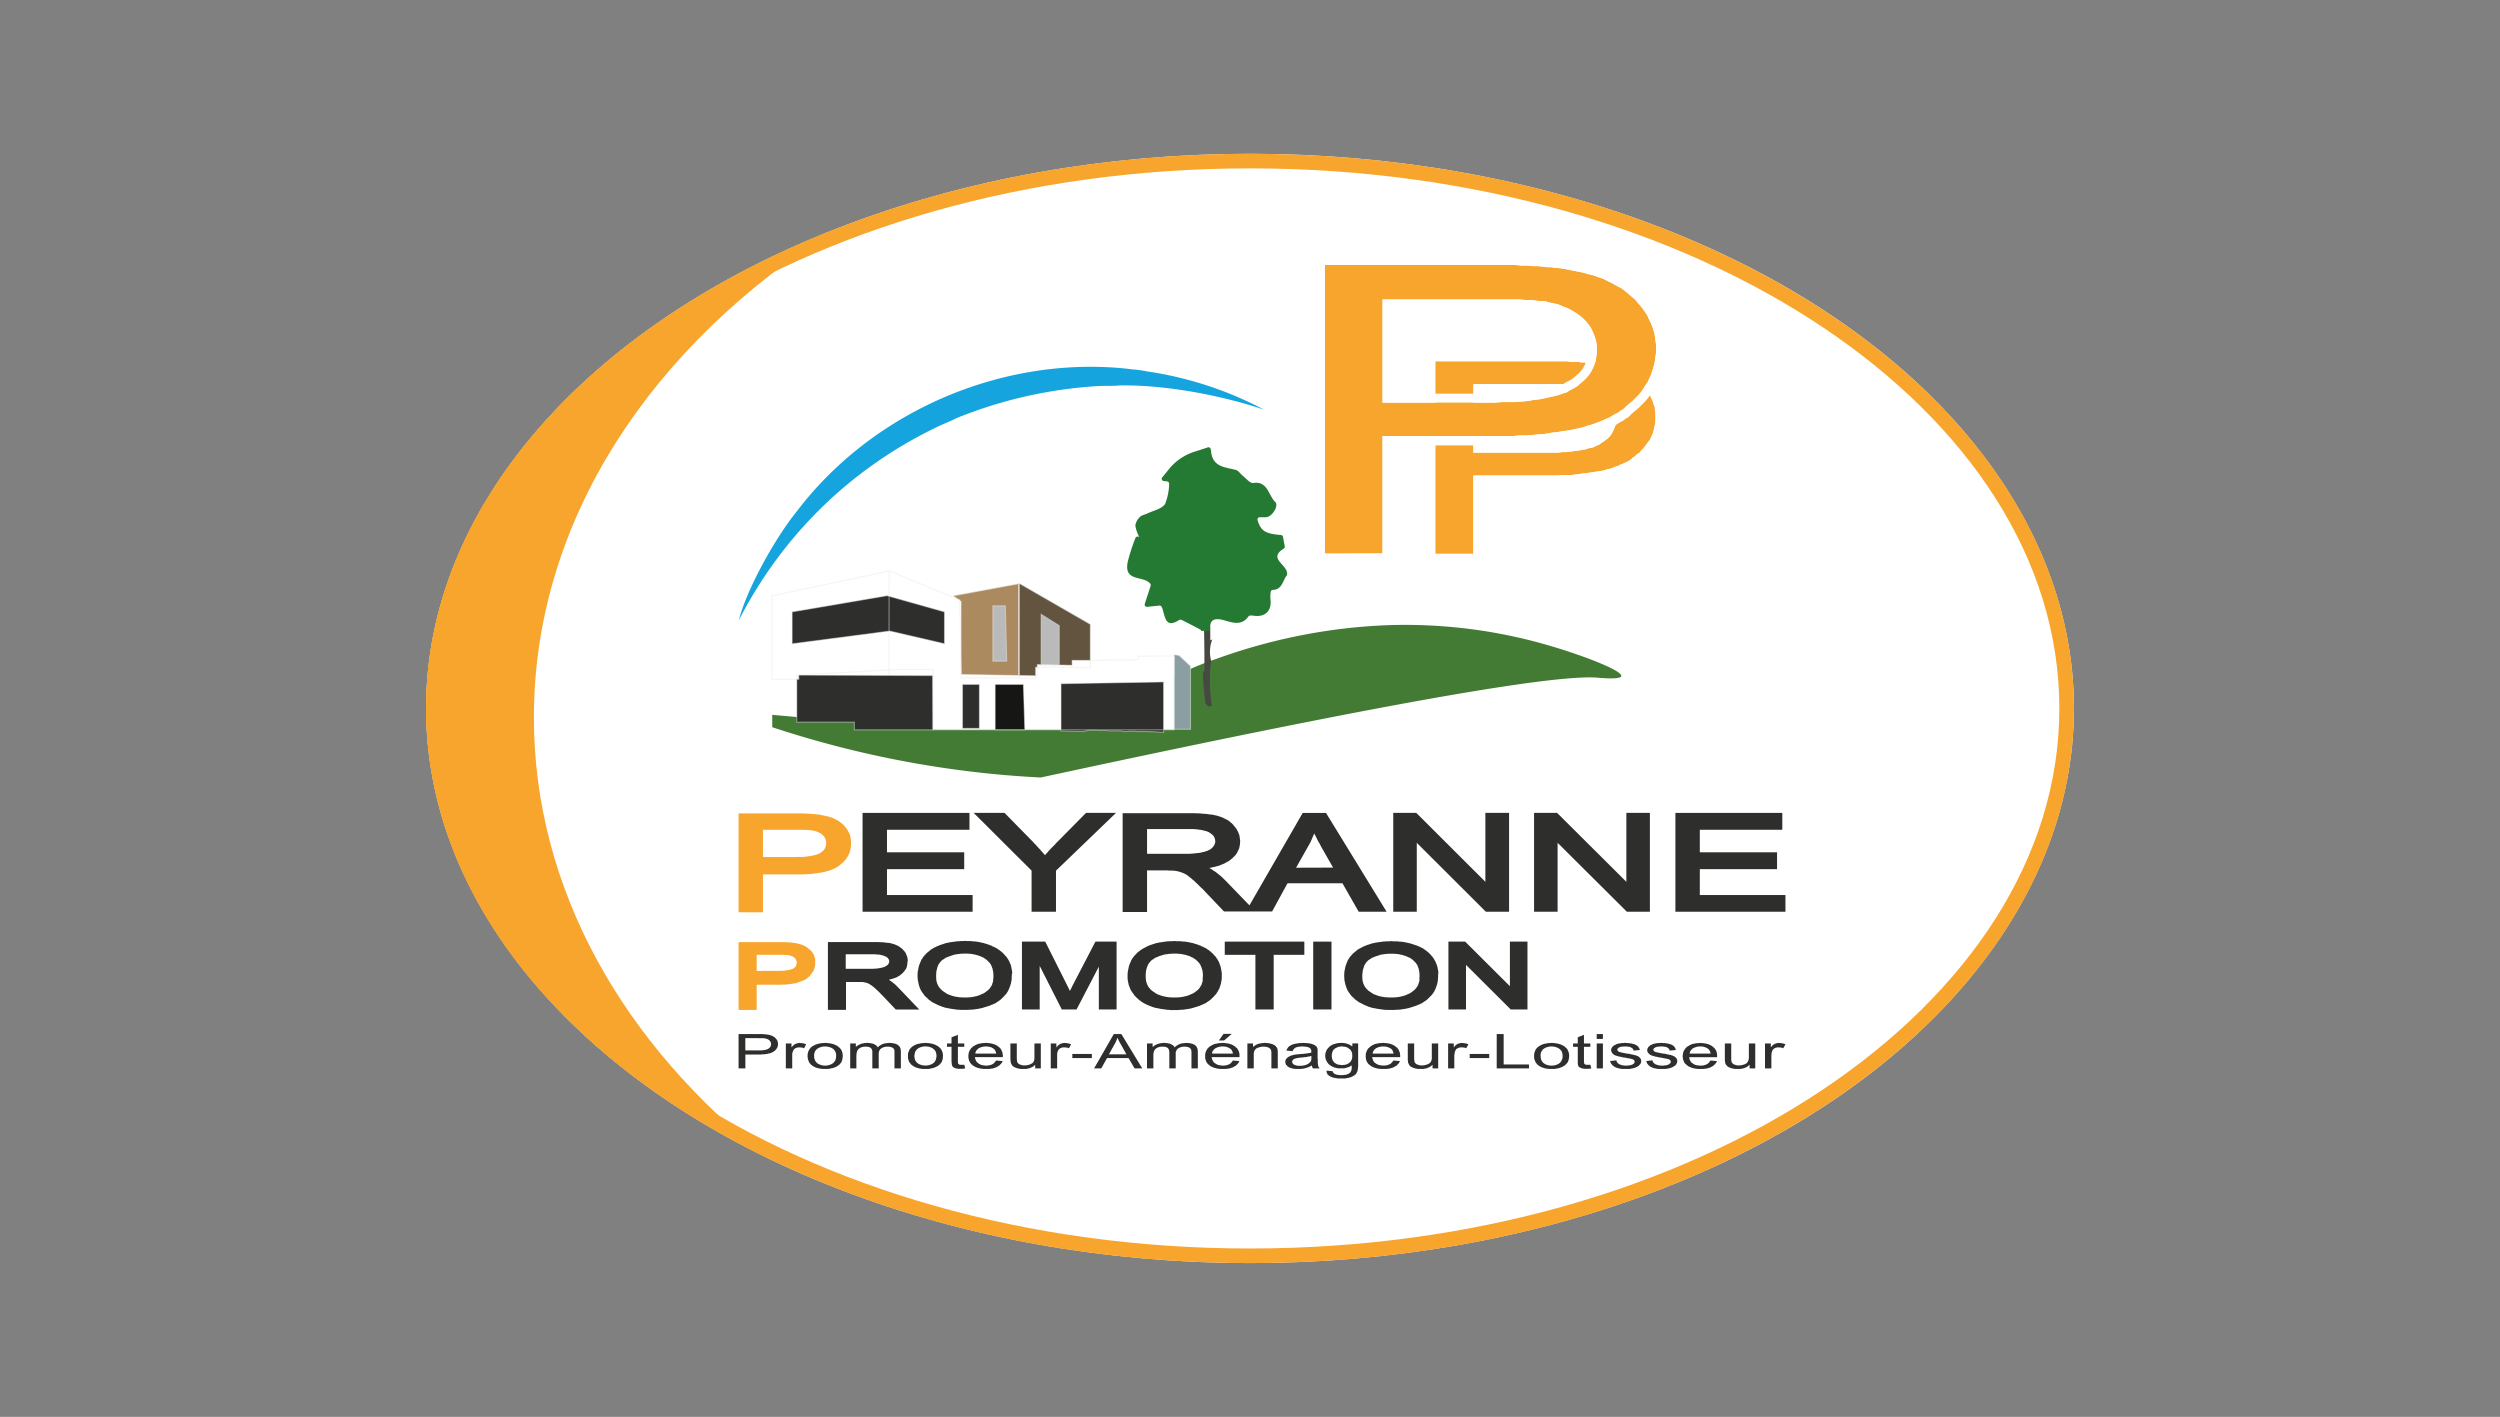 <svg xmlns="http://www.w3.org/2000/svg" viewBox="0 0 1982.9 1123.81"><rect x="0" y="0" width="1982.9" height="1123.81" fill="#808080" stroke="none"/><defs><style>.cls-1{fill:#fff;}.cls-2{fill:#f7a52d;}.cls-3{fill:#437b34;}.cls-4{fill:#8b9ea1;}.cls-5{fill:#63543f;}.cls-6{fill:#ac8a5f;}.cls-7{fill:#bababa;}.cls-8{fill:#2e2e2d;}.cls-9{fill:none;}.cls-10{fill:#161615;}.cls-11{fill:#484843;}.cls-12{fill:#257a33;}.cls-13{opacity:0.48;}.cls-14{fill:#e8e8e8;}.cls-15{fill:#15a4de;}</style></defs><g id="Pp"><ellipse class="cls-1" cx="991.45" cy="561.9" rx="653.52" ry="439.93"/><path class="cls-2" d="M991.45,133.55c354,0,641.94,192.16,641.94,428.35s-288,428.36-641.94,428.36S349.51,798.1,349.51,561.9s288-428.35,641.94-428.35m0-11.58c-360.93,0-653.52,197-653.52,439.93s292.59,439.94,653.52,439.94S1645,804.87,1645,561.9,1352.38,122,991.45,122Z"/><path class="cls-2" d="M610.09,919.2C445.25,839.33,337.93,709.05,337.93,561.91c0-162.52,130.91-304.46,325.62-380.63C517,273.06,423.47,412.64,423.47,569,423.47,705.3,494.64,828.92,610.09,919.2Z"/><path id="Tracé_1484" data-name="Tracé 1484" class="cls-3" d="M1285.93,536.28c1.15-4.72-36.78-19.1-69.36-27.62a407.67,407.67,0,0,0-113-12.89,440.18,440.18,0,0,0-67.53,7.36,453.31,453.31,0,0,0-71.81,19.65,243.91,243.91,0,0,0-25.79,10.43,348.49,348.49,0,0,0-41.71,26.39c-12.26,7.3-24.77,10.69-61.39,13.51a1049.62,1049.62,0,0,1-153.47-.61c-17.36-1.15-41.09-2.9-69.36-5.53v9.82a809.59,809.59,0,0,0,178.6,37.44q17.51,1.62,34.37,2.45c300.72-64.94,411.36-81.49,441.38-79.19C1270,537.74,1285.23,539.19,1285.93,536.28Z"/><g id="Groupe_2758" data-name="Groupe 2758"><path id="Tracé_1535" data-name="Tracé 1535" class="cls-4" d="M931.32,519.27v59.19h12.95V528.35l-9.16-8.57A27,27,0,0,1,931.32,519.27Z"/><path id="Tracé_1536" data-name="Tracé 1536" class="cls-5" d="M808.47,462.74v75.5h12.94v-9h14.36l29,.28V495.17Z"/><path id="Tracé_1537" data-name="Tracé 1537" class="cls-6" d="M762.28,477.11v60.51h45.61V463l-51.8,9.57Z"/><path id="Tracé_1538" data-name="Tracé 1538" class="cls-7" d="M825.79,487.23l14.36,9v31.53H825.79Z"/><path id="Tracé_1539" data-name="Tracé 1539" class="cls-8" d="M632,535.32v37.49h45.64v6.08h62.43v-48h-26.4Z"/><path id="Tracé_1540" data-name="Tracé 1540" class="cls-1" d="M612.2,472.67l93-19.83,56,23,1.3,59.1L822.75,536v-8.9l27.61.56v-3.89h16.69s34.85-.57,35.41-.38,0-3,0-3l28.92-.18v58.57H739.91l-.19-43-106.2-.36v3.33H612.2Z"/><line id="Ligne_13" data-name="Ligne 13" class="cls-9" x1="705.24" y1="452.84" x2="705.06" y2="535.95"/><path id="Tracé_1541" data-name="Tracé 1541" class="cls-8" d="M628.27,485.3l75.27-12.85,45.6,12.85v25.33l-43.46-10.1-77.4,10.1V485.3Z"/><path id="Tracé_1542" data-name="Tracé 1542" class="cls-7" d="M787.51,480.49v43.92h11l-1.13-43.92Z"/><path id="Tracé_1543" data-name="Tracé 1543" class="cls-8" d="M841.55,542.27v37.45l17.55.48a28.85,28.85,0,0,1,8.36-1.2,30.44,30.44,0,0,1,5.22.48,25.22,25.22,0,0,1,2.66-.19,30.51,30.51,0,0,1,4.77.41c.58,0,1.11-.12,1.72-.12a17,17,0,0,1,2.49.12c.58,0,1.13-.12,1.73-.12a29.57,29.57,0,0,1,6.69.74,8.94,8.94,0,0,1,1-.12,30.51,30.51,0,0,1,4.37-.34,31.27,31.27,0,0,1,4.1.29h.12c6.93,0,13.75.14,20.57.78V540.86Z"/><path id="Tracé_1544" data-name="Tracé 1544" class="cls-10" d="M789.31,542.85v36h23.53l-1.12-36Z"/><rect id="Rectangle_1622" data-name="Rectangle 1622" class="cls-8" x="763.41" y="542.83" width="13.4" height="34.91"/></g><path id="Tracé_1488" data-name="Tracé 1488" class="cls-11" d="M954.76,486.44c.31,14.95.59,29.89.54,44.83a3.59,3.59,0,0,1-1.27,2.25c.39,8.17,1,16.3,2.09,24.4.78.84,1.54,1.7,2.35,2.52l2.76-.6a131.88,131.88,0,0,1-.68-36.1,26.91,26.91,0,0,1,1-16.52l-1.58.61c0-11.94-.21-22.15.06-32.3h-6C954.23,478,954.67,482.19,954.76,486.44Z"/><path id="Tracé_1489" data-name="Tracé 1489" class="cls-12" d="M1019,433.23c-.47-2.52-.93-5-1.36-7.38a1.85,1.85,0,0,0-1.67-1.5c-12.26-1-15.93-3.12-18.5-11.74a1.84,1.84,0,0,1,1.8-2.38,46.65,46.65,0,0,0,5.16,0c4.73-.46,10.11-9.21,7-12.13-5.44-5.21-5.88-16.84-17.47-15-2.41.38-5.52-3.6-8.19-5.7-1.91-1.47-3.45-4.13-5.53-4.67-8.71-2.27-18.76-2.23-19.7-15.3-.09-.46-.19-.93-.32-1.38a1.83,1.83,0,0,0-2.78-1l-10.15,3.27A42.62,42.62,0,0,0,927.24,372l-5,6.2a1.85,1.85,0,0,0-.73,2.11h0a1.83,1.83,0,0,0,1.53,1.24l2.66.3a1.83,1.83,0,0,1,1.63,1.84,46.8,46.8,0,0,1-3.11,15.75,2.42,2.42,0,0,1-.26.47c-2.82,3.89-9.35,5.11-14.22,7.49-1.84.89-4.22,1.16-5.5,2.55a11.76,11.76,0,0,0-3.69,6.53,1.8,1.8,0,0,0,0,.73,30,30,0,0,0,3.1,8.75l-.62-.26a1.84,1.84,0,0,0-2.43,1,144.53,144.53,0,0,0-6.3,19.65,1.29,1.29,0,0,0,0,.19c-2.53,15.12,12.54,9.8,18,16.39a1.85,1.85,0,0,1,.33,1.75L908,478.93a1.83,1.83,0,0,0,1.94,2.39l9.59-1a1.82,1.82,0,0,1,1.82,1q.25.5.48,1l.06.18c2.27,6.61,2.37,16.53,13.54,9.13.57-.38,1.87.07,2.67.47,4.32,2.18,8.57,4.39,14.47,7.53v.75h6.89v-1.57c.2-6.84,3.24-8.89,10.51-7.08,6.49,1.63,14.52,5.45,20.35-2.93.54-.8,2.81-.61,4.22-.41,9.26,1.3,14.52-4.26,13.07-13.63a1.49,1.49,0,0,1,0-.21,28.86,28.86,0,0,1,.27-5.09,1.86,1.86,0,0,1,1.85-1.59c7.17-.14,7.84-7.7,10.68-11.14a1.77,1.77,0,0,0,.42-.83c1.37-7.85-15.85-12.58-2.64-20.74A1.84,1.84,0,0,0,1019,433.23Z"/><g id="Groupe_2758-2" data-name="Groupe 2758" class="cls-13"><path class="cls-14" d="M944.7,578.9H930.89V518.74l.52.11a29.07,29.07,0,0,0,3.73.5h.15l9.41,8.8ZM931.76,578h12.08V528.54l-8.92-8.34a27.84,27.84,0,0,1-3.16-.4Z"/><path class="cls-14" d="M821.85,538.68H808V462l57.18,32.93v35l-29.45-.29H821.85Zm-13-.87H821v-9h14.79l28.57.28V495.42L808.9,463.49Z"/><path class="cls-14" d="M808.32,538.06H761.85V477.33l-6.83-5,53.3-9.85Zm-45.6-.87h44.74V463.56l-50.3,9.29,5.56,4Z"/><path class="cls-14" d="M840.58,528.21H825.36V486.45L840.58,496Zm-14.35-.87h13.48V496.48L826.23,488Z"/><path class="cls-14" d="M740.48,579.32H677.19v-6.08H631.55V534.91l82.07-4.42h26.86Zm-62.43-.87h61.56V531.36h-26l-81.23,4.37v36.64h45.63Z"/><path class="cls-14" d="M931.81,579.29H739.47l-.18-43L634,535.92v3.34H611.76V472.31l.35-.07,93.18-19.86.12.06,56.23,23.08,1.29,59,59.39,1.09V526.7l27.61.56v-3.89h17.12c9.9-.16,32.23-.5,35.22-.38a12.69,12.69,0,0,0-.24-2.44l-.09-.51,29.87-.19Zm-191.47-.87h190.6V520.73l-28,.17c.38,2.41,0,2.71-.1,2.83a.56.56,0,0,1-.54.11c-.92-.12-25.78.25-35.27.4H850.8v3.91l-27.61-.57v8.9l-61.11-1.13-1.3-59.24L705.2,453.29,612.63,473v65.37h20.45v-3.34l107.08.37ZM902.49,523h0Z"/><rect class="cls-14" x="663.6" y="493.96" width="83.11" height="0.87" transform="translate(208.92 1198.26) rotate(-89.85)"/><path class="cls-14" d="M749.57,511.18,705.66,501l-77.81,10.16V485.3h.39l0-.43L703.57,472l.09,0L749.57,485ZM628.71,485.67v24.47l77-10.05.08,0,42.92,10V485.63L703.52,472.9Z"/><path class="cls-14" d="M798.94,524.84H787.08V480.06h10.71ZM788,524h10.1l-1.11-43.06h-9Z"/><path class="cls-14" d="M923.37,581.4l-.47,0c-7.32-.68-14.48-.77-20.53-.77h-.12a32.19,32.19,0,0,0-4.1-.3,29.8,29.8,0,0,0-4.31.34,8.08,8.08,0,0,0-1,.12l-.08,0-.09,0a29.91,29.91,0,0,0-6.53-.73,8.32,8.32,0,0,0-.9.06,6.67,6.67,0,0,1-.89.07,16.05,16.05,0,0,0-2.49-.13,7.36,7.36,0,0,0-.83.06,6.67,6.67,0,0,1-.89.07,30,30,0,0,0-4.77-.41,21.65,21.65,0,0,0-2.29.15l-.39,0-.06,0a30.52,30.52,0,0,0-5.14-.47,29.36,29.36,0,0,0-8.24,1.18l-.06,0h-.07l-18-.49v-38.3l82.25-1.42Zm-21-1.68c5.94,0,13,.09,20.13.73V541.3L842,542.7v36.59l17,.47A30,30,0,0,1,872.7,579l.27,0c.75-.07,1.54-.15,2.37-.15a31.3,31.3,0,0,1,4.84.41,7,7,0,0,0,.72-.06,9.23,9.23,0,0,1,.93-.07,16.7,16.7,0,0,1,2.56.13c.2,0,.46,0,.73-.06a7.82,7.82,0,0,1,1-.07,30.3,30.3,0,0,1,6.64.74,8.27,8.27,0,0,1,1-.12,28.81,28.81,0,0,1,8.56,0Z"/><path class="cls-14" d="M813.29,579.32H788.88V542.41h23.26Zm-23.54-.87H812.4l-1.1-35.17H789.75Z"/><path class="cls-14" d="M777.24,578.18H763V542.4h14.27Zm-13.4-.87h12.53v-34H763.84Z"/></g><path class="cls-15" d="M1002.61,324.94a287.24,287.24,0,0,0-93.05-30.39A74.1,74.1,0,0,0,898.12,293q-5.72-.78-11.45-1.24c-96.51-7.51-195.31,36.1-254.2,113.2-19.2,23.67-40.93,64.57-46.46,87,34.45-67.12,88.22-119.82,156-152.71,5.4-2.7,11.17-4.78,16.42-7.51a355.36,355.36,0,0,1,113.69-25.6c5.16-.24,10.59.09,15.62-.41C925.37,305,970.78,314.15,1002.61,324.94Zm-341.8,51.74ZM607.93,445s0,0,0,0S607.93,444.93,607.93,445Zm-1.26,1.65Zm0,0Zm-5.4,11.66Zm0,0ZM607.68,443l-.08.06S607.62,443,607.68,443Zm18.55-14.64Zm117.6-90.37s0,0,0,0S743.84,337.92,743.83,337.94Zm67.69-23.65s0,0,0,0S811.52,314.28,811.52,314.29Zm7.9-17.5c0-.1,0-.1,0,0Zm15.41-2.5,0,0S834.86,294.28,834.83,294.29Zm-47.89,27h0S786.94,321.34,786.94,321.31Zm148-21.4Zm1.28.3Zm-19-3s0,0,0,0S917.25,297.21,917.25,297.23Zm-3.35-.86a.43.43,0,0,1,0-.07S914,296.38,913.9,296.37ZM893.12,293s0,0,0,0S893.12,293,893.12,293Zm0,0h0S893.13,293.05,893.12,293Zm-18.32-.21Z"/><path class="cls-8" d="M591.16,833.13H604l.59-.15h1.19l.45-.15.59-.15h.45l.45-.15.44-.15.45-.15.3-.15.3-.15.14-.14.3-.15.45-.3.3-.3.29-.3.15-.29.3-.3.15-.3v-.45l.15-.29.15-.45v-.89l-.15-.45V827l-.15-.29-.15-.45-.3-.3-.15-.3-.29-.29-.15-.15-.3-.3-.45-.3-.44-.29-.3-.15-.6-.15-.44-.15-.45-.15-.45-.15h-.29l-.45-.15H591.16Zm-5.36,14.28V820.18h19.35l.44.15h1.49l.3.15h.74l.6.15h.59l.45.14.6.15.44.15.6.15.44.15.45.15.3.15.44.29.3.15.45.3.44.15.3.3.3.29.3.3.3.45.29.3.15.15.3.29.15.3.15.45.15.29.14.3.15.45v.3l.15.44v2.09l-.15.29-.15.45v.3l-.14.3-.15.44-.3.3-.15.3-.15.29-.3.45-.29.3-.3.3-.3.29-.3.3-.44.15-.15.3-.3.15-.3.15-.29.14-.45.3-.3.15-.45.15-.44.15-.3.15-.45.15h-.59l-.45.14-.44.15-.6.15H608l-.59.15h-.6l-.59.15h-1.94l-.59.15h-12.5v11Z"/><polygon class="cls-8" points="623.3 847.41 623.3 827.62 627.77 827.62 627.77 830.74 628.21 830.3 628.51 829.85 628.96 829.55 629.25 829.11 629.55 828.81 629.85 828.66 630.3 828.36 630.59 828.21 630.89 827.92 631.04 827.92 631.49 827.77 632.08 827.62 632.53 827.47 633.12 827.32 633.57 827.32 634.16 827.17 634.31 827.17 634.76 827.32 635.36 827.32 635.8 827.32 636.4 827.47 636.84 827.47 637.44 827.62 637.88 827.77 638.48 827.92 638.93 828.07 639.37 828.36 637.74 831.49 637.14 831.19 636.7 831.04 636.1 830.89 635.65 830.89 635.06 830.74 634.61 830.74 634.02 830.74 633.42 830.74 632.97 830.74 632.38 830.89 631.93 831.04 631.34 831.19 631.04 831.34 630.59 831.64 630.3 831.79 630 832.08 629.7 832.38 629.4 832.83 629.25 833.13 629.11 833.27 628.96 833.57 628.96 833.87 628.81 834.17 628.66 834.61 628.51 834.91 628.51 835.36 628.36 835.65 628.36 836.1 628.36 836.55 628.36 836.85 628.36 837.14 628.36 847.41 623.3 847.41"/><path class="cls-8" d="M645.77,837.59v1.34l.15.44v.3l.15.45.15.3.15.44.15.3.14.3.15.3.3.29.15.3.3.3.3.3.14.15.15.14.45.3.45.3.44.15.45.3.44.14.45.15.45.15.44.15.6.15h.45l.59.15h2.23l.6-.15h.44l.6-.15.45-.15.44-.15.45-.15.45-.14.44-.3.45-.15.44-.3.3-.3.3-.14.3-.3.3-.3.14-.3.3-.3.15-.29.15-.3.3-.3.15-.3v-.44l.14-.3.15-.45v-.44l.15-.45V836.1l-.15-.3v-.44l-.15-.3-.14-.45-.15-.29-.15-.45-.15-.3-.3-.3-.15-.29-.29-.3-.15-.3-.3-.15-.3-.3h-.15l-.3-.29-.44-.3-.45-.15-.44-.3-.45-.15-.45-.14-.44-.15-.6-.15-.45-.15H656l-.45-.15h-2.23l-.59.15h-.45l-.6.15-.44.15-.45.15-.45.14-.44.15-.45.3-.44.15-.45.3-.45.29-.29.15-.15.3-.3.3-.3.3-.15.29-.3.3-.14.3-.15.3-.15.29-.15.45v.3l-.15.44-.15.45v1.49Zm-5.21,0v-1.34l.15-.45v-.29l.15-.45v-.3l.15-.44.15-.3.15-.45.15-.3.15-.29.29-.45.15-.3.15-.3.3-.29.3-.3.14-.3.3-.3.3-.14.3-.3.29-.3.45-.15.3-.3.3-.15.44-.14.45-.3.3-.15.59-.3.45-.15.45-.15.44-.14.45-.15.59-.15h.45l.59-.15.45-.15h.6l.59-.15h1.64l.59-.15h.9l.59.15h1l.6.15H658l.45.15h.6l.44.15.6.15.44.15.45.14.45.15.44.15.45.15.45.3.44.15.45.29.45.15.29.3h.15l.3.3.3.3.29.29.3.15.3.3.3.3.29.3.15.29.3.3.15.45.15.3.3.29.15.3v.45l.14.29.15.45.15.3v.89l.15.3v2.23l-.15.45v.44l-.15.3v.45l-.15.3V841l-.14.3-.15.3-.15.29-.15.45-.15.3-.15.3-.3.15-.15.14-.14.45-.3.3-.3.3-.45.29-.29.3-.3.3-.45.15-.44.29-.3.3-.45.15-.44.3-.6.15-.45.15-.44.29-.6.15-.44.15h-.6l-.45.15-.59.15-.45.15h-.59l-.6.15h-4.76l-.59-.15H651l-.45-.15h-.59l-.45-.15-.59-.15-.45-.15L648,847l-.44-.14-.45-.15-.45-.15-.44-.3-.45-.15-.44-.15-.45-.3-.3-.29h-.15l-.3-.3-.29-.3-.45-.15-.15-.29-.3-.3-.29-.3-.3-.3-.15-.29-.3-.3-.15-.3-.14-.3-.15-.44-.15-.3-.15-.45-.15-.3-.15-.44V840l-.15-.45v-.29l-.15-.45v-1.19Z"/><polygon class="cls-8" points="674.34 847.41 674.34 827.62 678.81 827.62 678.81 830.45 679.11 830.15 679.4 829.85 679.85 829.55 680.15 829.26 680.59 829.11 681.04 828.81 681.49 828.66 681.93 828.36 682.38 828.21 682.53 828.07 682.97 827.92 683.42 827.77 684.01 827.62 684.46 827.62 685.06 827.47 685.5 827.32 686.1 827.32 686.69 827.32 687.29 827.17 687.74 827.17 688.48 827.17 689.08 827.32 689.67 827.32 690.12 827.32 690.71 827.47 691.31 827.62 691.75 827.62 692.2 827.77 692.65 827.92 693.09 828.07 693.24 828.21 693.69 828.36 694.13 828.66 694.43 828.81 694.88 829.11 695.18 829.4 695.47 829.7 695.77 830 695.92 830.3 696.22 830.74 696.51 830.45 696.96 830 697.26 829.7 697.71 829.4 698 829.26 698.45 828.96 698.9 828.66 699.34 828.51 699.64 828.36 700.09 828.07 700.53 827.92 701.13 827.77 701.58 827.62 702.02 827.62 702.47 827.47 703.06 827.47 703.51 827.32 704.1 827.32 704.55 827.32 705.15 827.17 705.29 827.17 706.04 827.17 706.63 827.32 707.23 827.32 707.83 827.32 708.27 827.47 708.87 827.62 709.31 827.62 709.91 827.77 710.35 827.92 710.8 828.07 711.25 828.36 711.54 828.51 711.99 828.66 712.14 828.81 712.44 829.11 712.74 829.4 713.03 829.55 713.33 829.85 713.48 830.15 713.63 830.45 713.93 830.74 714.07 831.19 714.22 831.49 714.22 831.93 714.37 832.23 714.37 832.68 714.52 833.13 714.52 833.57 714.52 833.87 714.52 847.41 709.46 847.41 709.46 835.06 709.46 834.46 709.46 834.02 709.46 833.57 709.46 833.27 709.31 832.98 709.31 832.53 709.16 832.38 709.01 832.08 708.87 831.79 708.57 831.49 708.12 831.19 707.83 830.89 707.38 830.74 707.23 830.74 706.78 830.45 706.34 830.45 705.74 830.3 705.29 830.15 704.7 830.15 704.25 830.15 703.66 830.15 703.06 830.15 702.47 830.3 702.02 830.3 701.43 830.45 700.98 830.6 700.53 830.74 700.09 830.89 699.64 831.19 699.19 831.34 699.04 831.49 698.75 831.79 698.45 831.93 698.15 832.23 698 832.53 697.71 832.83 697.56 833.13 697.41 833.57 697.26 833.87 697.11 834.17 697.11 834.61 696.96 835.06 696.96 835.51 696.96 835.95 696.96 847.41 691.9 847.41 691.9 834.61 691.9 834.17 691.9 833.72 691.75 833.27 691.75 832.98 691.61 832.53 691.46 832.23 691.31 831.93 691.01 831.64 690.86 831.34 690.71 831.19 690.41 831.04 689.97 830.74 689.67 830.6 689.22 830.45 688.63 830.3 688.18 830.3 687.59 830.15 686.84 830.15 686.69 830.15 686.1 830.15 685.5 830.15 685.06 830.3 684.46 830.3 684.01 830.45 683.42 830.6 682.97 830.74 682.83 830.89 682.23 831.04 681.93 831.34 681.49 831.64 681.19 831.79 680.89 832.08 680.59 832.53 680.29 832.83 680.15 833.13 680 833.27 679.85 833.57 679.7 833.87 679.7 834.32 679.55 834.61 679.55 834.91 679.4 835.36 679.4 835.8 679.4 836.25 679.25 836.7 679.25 837.14 679.25 847.41 674.34 847.41"/><path class="cls-8" d="M725.24,837.59V838l.14.44v.89l.15.3.15.45v.3l.15.44.15.3.3.3.15.3.14.29.3.3.15.3.3.3.3.15.14.14.45.3.3.3.45.15.44.3.45.14.44.15.6.15.45.15.44.15h.6l.44.15h2.39l.44-.15h.6l.44-.15.6-.15.44-.15.45-.15.45-.14.44-.3.45-.15.3-.3.44-.3.3-.14.3-.3.3-.3.15-.3.29-.3.15-.29.15-.3.15-.3.15-.3.15-.44.15-.3v-.45l.15-.44v-.45l.14-.3v-1.78l-.14-.45v-.3l-.15-.44-.15-.3v-.45l-.15-.29-.15-.45-.3-.3-.15-.3-.14-.29-.3-.3-.3-.3-.3-.15-.3-.3-.44-.29-.3-.3-.45-.15-.44-.3-.45-.15-.45-.14-.59-.15-.45-.15-.44-.15h-.6l-.59-.15H733l-.59.15h-.6l-.44.15-.45.15-.6.15-.44.14-.45.15-.44.3-.45.15-.3.3-.45.29-.29.15-.3.3-.15.3-.3.3-.29.29-.15.3-.15.3-.15.3-.15.29-.15.45-.15.3v.44l-.15.45v.45l-.14.3v.74Zm-5.06,0V835.8l.14-.29v-.45l.15-.3.15-.44.15-.3.15-.45.15-.3.15-.29.15-.45.14-.3.3-.3.3-.29.15-.3.3-.3.29-.3.3-.14.3-.3.3-.3.29-.15.45-.3.15-.15.45-.14.44-.3.45-.15.45-.3.44-.15.45-.15.59-.14.45-.15.45-.15h.59l.45-.15.59-.15h.45l.59-.15h1.79l.6-.15h.74l.6.15h1.19l.59.15h.45l.59.15h.45l.59.15.45.15.45.15.59.14.45.15.45.15.44.15.45.3.44.15.3.29.45.15.44.3.45.3.3.3.3.29.29.15.3.3.3.3.15.3.3.29.14.3.3.45.15.3.15.29.15.3.15.45.15.29.14.45v.3l.15.44v.75l.15.45v.89l-.15.44v1.34l-.15.3v.45l-.14.3-.15.44-.15.3v.3l-.15.29-.15.45-.3.3-.15.3-.14.15-.15.14-.3.45-.3.3-.3.3-.29.29-.3.3-.45.3-.3.15-.44.29-.45.3-.44.15-.45.3-.45.15-.44.15h-.15l-.45.29-.45.15-.59.15h-.45l-.59.15-.45.15-.59.15h-.45l-.6.15h-4.91l-.44-.15h-.6l-.59-.15h-.45l-.59-.15-.45-.15-.45-.15-.59-.15-.45-.14-.45-.15-.44-.15-.45-.3-.44-.15-.3-.15-.45-.3-.45-.29-.44-.3-.3-.3-.3-.15-.29-.29-.3-.3-.15-.3-.3-.3-.3-.29-.15-.3-.14-.3-.3-.3-.15-.44-.15-.3-.15-.45v-.3l-.15-.44-.15-.3v-.45l-.14-.29v-1.64Z"/><polygon class="cls-8" points="764.82 844.43 765.56 847.41 764.97 847.56 764.37 847.56 763.78 847.71 763.18 847.71 762.74 847.71 762.14 847.71 761.69 847.71 761.1 847.71 760.5 847.71 759.91 847.71 759.31 847.56 758.72 847.56 758.27 847.41 757.82 847.26 757.53 847.11 756.93 846.96 756.63 846.67 756.19 846.52 755.89 846.22 755.59 845.92 755.44 845.63 755.29 845.48 755.14 845.18 755.14 844.88 755 844.58 755 844.29 754.85 843.99 754.85 843.54 754.85 843.1 754.85 842.65 754.7 842.05 754.7 841.76 754.7 830.3 751.13 830.3 751.13 827.62 754.7 827.62 754.7 822.71 759.76 820.77 759.76 827.62 764.82 827.62 764.82 830.3 759.76 830.3 759.76 841.9 759.76 842.35 759.76 842.8 759.91 843.24 759.91 843.54 760.06 843.69 760.35 843.99 760.65 844.29 760.95 844.43 761.39 844.43 761.84 844.58 762.44 844.58 762.59 844.58 763.03 844.58 763.63 844.58 764.22 844.58 764.82 844.43"/><path class="cls-8" d="M773.6,835.65h16.52v-.44l-.15-.45-.15-.3-.15-.44-.15-.3-.15-.45-.15-.29-.3-.3-.14-.3-.3-.3-.3-.15-.3-.29-.44-.3-.45-.15-.3-.3-.44-.15-.45-.14-.6-.15-.44-.15-.45-.15h-.59l-.6-.15h-2.23l-.6.15h-.59l-.45.15-.44.15-.6.15-.45.14-.44.15-.45.3-.45.15-.29.15-.3.3-.3.29-.3.3-.29.3-.3.3-.3.29-.15.3-.15.3-.14.45-.15.29-.15.45v.59Zm16.52,5.51,5.2.45-.15.29-.29.45-.15.3-.15.3-.3.44-.3.3-.29.3-.3.3-.3.29-.3.3-.29.3-.45.3-.3.14-.44.3-.3.15-.3.15-.45.3-.44.15-.45.15-.45.14-.44.15-.45.15-.44.15-.6.15h-.45l-.59.15h-.6l-.59.15h-4.91l-.6-.15h-.59l-.45-.15h-.59l-.45-.15-.6-.15-.44-.15h-.45l-.59-.29-.45-.15-.45-.15-.44-.15-.3-.3-.45-.15-.44-.15-.3-.29-.3-.3-.45-.15-.29-.3-.3-.3-.3-.14-.3-.3-.15-.3-.29-.3-.3-.29-.15-.3-.15-.45-.3-.3-.14-.29-.15-.45-.15-.3v-.3l-.15-.44-.15-.45v-.3l-.15-.44v-2.53l.15-.45v-.45l.15-.44v-.3l.15-.45.15-.29.15-.3.14-.45.15-.29.15-.3.3-.3.15-.45.3-.29.14-.3.3-.15.3-.3.3-.3.3-.29.29-.3.3-.15.3-.3.44-.15.45-.29.45-.3.3-.15.44-.15.45-.3.44-.15.6-.14.45-.15.44-.15h.6l.44-.15.6-.15h.45l.59-.15H781l.59-.15h.9l.59.15h1.19l.45.15h.59l.45.15h.59l.45.15.6.15.44.15.45.14.45.15.44.15.45.3.45.15.44.3.45.14.3.3.29.3.45.15.3.3.29.29.3.3.3.15.15.3.3.3.15.29.29.45.15.3.15.3.15.29.15.45.15.3.15.44.14.3v.45l.15.29v.45l.15.45v1.93H773.3v.45l.15.3v.44l.15.45.15.3.15.44.14.3.15.3.3.44.15.3.3.3.29.3.3.15.3.29.15.15.44.3.45.3.45.15.44.29.45.15.45.15.44.15h.6l.44.15h.6l.6.15h2.08L784,845h.45l.6-.15.44-.15.6-.15.44-.15.45-.14v-.15l.3-.15.44-.15.3-.3.3-.3.3-.29.29-.3.3-.3.3-.45.3-.29.15-.45Z"/><polygon class="cls-8" points="821.07 847.41 821.07 844.58 820.77 844.88 820.32 845.18 820.02 845.48 819.58 845.77 819.28 846.07 818.84 846.22 818.39 846.52 817.94 846.67 817.5 846.82 817.05 847.11 816.6 847.26 816.16 847.41 815.71 847.41 815.26 847.56 814.67 847.71 814.22 847.71 813.63 847.86 813.18 847.86 812.59 847.86 811.99 847.86 811.69 847.86 811.1 847.86 810.5 847.86 809.91 847.86 809.31 847.86 808.87 847.71 808.27 847.56 807.82 847.56 807.23 847.41 806.78 847.26 806.19 847.11 805.59 846.82 805.14 846.67 804.7 846.52 804.25 846.22 803.95 846.07 803.51 845.77 803.36 845.63 803.06 845.33 802.76 845.03 802.62 844.58 802.32 844.29 802.17 843.99 802.02 843.54 801.87 843.24 801.72 843.1 801.72 842.8 801.72 842.5 801.57 842.2 801.57 841.9 801.57 841.46 801.57 841.01 801.42 840.57 801.42 840.12 801.42 839.97 801.42 827.62 806.48 827.62 806.48 838.63 806.48 839.23 806.48 839.67 806.48 840.12 806.63 840.57 806.63 841.01 806.63 841.31 806.63 841.61 806.78 841.9 806.78 842.05 806.78 842.2 806.93 842.65 807.23 842.95 807.38 843.24 807.67 843.54 808.12 843.84 808.42 844.14 808.87 844.29 809.31 844.43 809.76 844.58 810.2 844.73 810.8 844.88 811.25 845.03 811.84 845.03 812.44 845.03 812.59 845.03 813.18 845.03 813.77 845.03 814.37 844.88 814.82 844.88 815.41 844.73 815.86 844.58 816.45 844.43 816.9 844.29 817.35 843.99 817.79 843.84 818.24 843.54 818.69 843.39 818.98 843.1 819.28 842.8 819.58 842.35 819.73 842.2 819.88 841.9 820.02 841.61 820.17 841.31 820.17 841.01 820.32 840.57 820.32 840.27 820.47 839.82 820.47 839.38 820.47 838.93 820.47 838.48 820.47 838.33 820.47 827.62 825.53 827.62 825.53 847.41 821.07 847.41"/><polygon class="cls-8" points="833.42 847.41 833.42 827.62 837.88 827.62 837.88 830.74 838.33 830.3 838.63 829.85 838.92 829.55 839.37 829.11 839.67 828.81 839.97 828.66 840.41 828.36 840.71 828.21 841.01 827.92 841.16 827.92 841.6 827.77 842.05 827.62 842.64 827.47 843.09 827.32 843.69 827.32 844.28 827.17 844.88 827.32 845.32 827.32 845.92 827.32 846.36 827.47 846.96 827.47 847.41 827.62 848 827.77 848.6 827.92 849.04 828.07 849.49 828.36 847.85 831.49 847.26 831.19 846.81 831.04 846.22 830.89 845.62 830.89 845.17 830.74 844.58 830.74 844.13 830.74 843.54 830.74 842.94 830.74 842.5 830.89 841.9 831.04 841.45 831.19 841.16 831.34 840.71 831.64 840.41 831.79 839.97 832.08 839.82 832.38 839.52 832.83 839.22 833.13 839.22 833.27 839.07 833.57 838.92 833.87 838.92 834.17 838.77 834.61 838.63 834.91 838.63 835.36 838.48 835.65 838.48 836.1 838.48 836.55 838.48 836.85 838.48 837.14 838.48 847.41 833.42 847.41"/><rect class="cls-8" x="850.53" y="835.95" width="15.48" height="3.27"/><path class="cls-8" d="M879.55,836.25h13.84l-4.17-7.59-.3-.45-.15-.29-.29-.45-.15-.45-.3-.29-.15-.45-.3-.45-.14-.29-.15-.3-.15-.45-.15-.3-.15-.29-.15-.3-.15-.3-.15-.3-.15-.29-.14.44v.3l-.15.3-.15.44-.15.3-.15.45-.15.3-.15.44-.15.3-.14.3-.15.44-.3.3-.15.45-.15.3-.15.14Zm-11.76,11.16,15.63-27.23h6L906,847.41h-6.1l-4.77-8.18H878.06l-4.61,8.18Z"/><polygon class="cls-8" points="909.76 847.41 909.76 827.62 914.22 827.62 914.22 830.45 914.67 830.15 914.97 829.85 915.26 829.55 915.71 829.26 916.01 829.11 916.45 828.81 916.9 828.66 917.35 828.36 917.94 828.21 917.94 828.07 918.54 827.92 918.98 827.77 919.43 827.62 920.02 827.62 920.47 827.47 921.07 827.32 921.66 827.32 922.11 827.32 922.7 827.17 923.3 827.17 923.89 827.17 924.49 827.32 925.08 827.32 925.68 827.32 926.27 827.47 926.72 827.62 927.32 827.62 927.76 827.77 928.21 827.92 928.65 828.07 928.65 828.21 929.1 828.36 929.55 828.66 929.99 828.81 930.29 829.11 930.74 829.4 931.04 829.7 931.18 830 931.48 830.3 931.63 830.74 932.08 830.45 932.38 830 932.82 829.7 933.12 829.4 933.57 829.26 934.01 828.96 934.31 828.66 934.76 828.51 935.2 828.36 935.65 828.07 936.1 827.92 936.54 827.77 936.99 827.62 937.58 827.62 938.03 827.47 938.48 827.47 939.07 827.32 939.52 827.32 940.11 827.32 940.71 827.17 940.86 827.17 941.45 827.17 942.05 827.32 942.64 827.32 943.24 827.32 943.83 827.47 944.43 827.62 944.88 827.62 945.32 827.77 945.77 827.92 946.21 828.07 946.66 828.36 947.11 828.51 947.4 828.66 947.7 828.81 948 829.11 948.3 829.4 948.45 829.55 948.74 829.85 949.04 830.15 949.19 830.45 949.34 830.74 949.49 831.19 949.64 831.49 949.79 831.93 949.93 832.23 949.93 832.68 949.93 833.13 950.08 833.57 950.08 833.87 950.08 847.41 945.02 847.41 945.02 835.06 945.02 834.46 945.02 834.02 945.02 833.57 944.88 833.27 944.88 832.98 944.73 832.53 944.58 832.38 944.58 832.08 944.28 831.79 943.98 831.49 943.68 831.19 943.24 830.89 942.79 830.74 942.35 830.45 941.75 830.45 941.3 830.3 940.71 830.15 940.11 830.15 939.67 830.15 939.22 830.15 938.63 830.15 938.03 830.3 937.43 830.3 936.99 830.45 936.54 830.6 936.1 830.74 935.65 830.89 935.2 831.19 934.76 831.34 934.61 831.49 934.16 831.79 934.01 831.93 933.71 832.23 933.42 832.53 933.27 832.83 933.12 833.13 932.97 833.57 932.82 833.87 932.67 834.17 932.52 834.61 932.52 835.06 932.52 835.51 932.52 835.95 932.52 847.41 927.46 847.41 927.46 834.61 927.46 834.17 927.32 833.72 927.32 833.27 927.17 832.98 927.17 832.53 927.02 832.23 926.72 831.93 926.57 831.64 926.27 831.34 926.27 831.19 925.83 831.04 925.53 830.74 925.08 830.6 924.64 830.45 924.19 830.3 923.6 830.3 923 830.15 922.4 830.15 922.11 830.15 921.66 830.15 921.07 830.15 920.47 830.3 920.02 830.3 919.43 830.45 918.98 830.6 918.54 830.74 918.24 830.89 917.79 831.04 917.35 831.34 917.05 831.64 916.6 831.79 916.3 832.08 916.01 832.53 915.86 832.83 915.56 833.13 915.56 833.27 915.41 833.57 915.26 833.87 915.11 834.32 915.11 834.61 914.97 834.91 914.97 835.36 914.82 835.8 914.82 836.25 914.82 836.7 914.82 837.14 914.82 847.41 909.76 847.41"/><path class="cls-8" d="M966.75,825.24l3.72-5.21H977l-6.1,5.21Zm-5.51,10.41h16.67l-.15-.44v-.45l-.15-.3-.15-.44-.15-.3-.14-.45-.3-.29-.15-.3-.3-.3-.15-.3-.29-.15-.45-.29-.3-.3-.44-.15-.45-.3-.45-.15-.44-.14-.45-.15-.45-.15-.59-.15h-.45l-.59-.15h-2.38l-.45.15h-.6l-.44.15-.6.15-.44.15-.45.14-.45.15-.44.3-.45.15-.3.15-.3.3-.44.29-.3.3-.3.3-.15.3-.29.29-.15.3-.3.3-.15.45v.29l-.15.45v.45Zm16.52,5.51,5.21.45-.15.29-.15.45-.15.3-.29.3-.15.44-.3.3-.3.3-.3.3-.29.29-.3.3-.3.3-.45.3-.29.14-.45.3-.45.15-.14.15-.45.3-.45.15-.44.15-.45.14-.45.15-.44.15-.6.15-.44.15h-.6l-.45.15h-.59l-.6.15h-5.06l-.44-.15h-.6l-.59-.15h-.45l-.59-.15-.45-.15-.6-.15h-.44l-.45-.29-.45-.15-.44-.15-.45-.15-.45-.3-.29-.15-.45-.15-.45-.29-.29-.3-.3-.15-.3-.3-.3-.3-.29-.14-.3-.3-.3-.3-.15-.3-.3-.29-.14-.3-.3-.45-.15-.3-.15-.29-.15-.45-.15-.3-.15-.3v-.44l-.14-.45-.15-.3V836.1l.15-.45v-.44l.14-.3.15-.45.15-.29v-.3l.3-.45.15-.29.15-.3.15-.3.29-.45.15-.29.3-.3.3-.15.15-.3.29-.3.3-.29.45-.3.15-.15.44-.3.45-.15.3-.29.44-.3.45-.15.45-.15.44-.3.45-.15.45-.14.59-.15.45-.15H965l.6-.15.45-.15h.59l.6-.15h1.63l.6-.15h.89l.6.15h1l.59.15h.6l.44.15h.6l.45.15.44.15.6.15.44.14.45.15.45.15.44.3.45.15.3.3.44.14.45.3.3.3.3.15.29.3.3.29.3.3.3.15.29.3.3.3.15.29.15.45.3.3.15.3.14.29.15.45.15.3.15.44v.3l.15.45.15.29v2.83H961l.14.45v.3l.15.44.15.45v.3l.15.44.3.3.15.3.15.44.29.3.15.3.3.3.3.15.3.29.29.15.45.3.45.3.29.15.45.29.6.15.44.15.45.15h.59l.45.15h.6l.44.15h2.23l.45-.15h.6l.59-.15.45-.15.44-.15.45-.15.45-.14.15-.15.29-.15.45-.15.3-.3.29-.3.3-.29.3-.3.3-.3.29-.45.3-.29Z"/><polygon class="cls-8" points="989.37 847.41 989.37 827.62 993.83 827.62 993.83 830.45 994.13 830.15 994.58 829.85 994.87 829.55 995.32 829.4 995.62 829.11 996.07 828.81 996.36 828.66 996.81 828.51 997.25 828.21 997.7 828.07 998.15 827.92 998.74 827.77 999.19 827.62 999.64 827.62 1000.23 827.47 1000.68 827.47 1001.27 827.32 1001.87 827.32 1002.32 827.32 1002.91 827.17 1003.36 827.17 1003.95 827.17 1004.55 827.32 1004.99 827.32 1005.59 827.32 1006.18 827.47 1006.63 827.47 1007.23 827.62 1007.67 827.77 1008.27 827.92 1008.86 828.07 1009.31 828.21 1009.9 828.51 1010.35 828.66 1010.65 828.96 1011.09 829.11 1011.39 829.4 1011.69 829.55 1011.99 829.85 1012.14 830.15 1012.43 830.45 1012.73 830.89 1012.88 831.19 1013.03 831.49 1013.18 831.93 1013.18 832.08 1013.33 832.23 1013.33 832.53 1013.33 832.83 1013.33 833.13 1013.48 833.57 1013.48 834.02 1013.48 834.46 1013.48 834.91 1013.48 835.36 1013.48 847.41 1008.42 847.41 1008.42 835.51 1008.42 834.91 1008.42 834.46 1008.42 834.17 1008.27 833.72 1008.27 833.42 1008.12 832.98 1007.97 832.68 1007.97 832.38 1007.82 832.38 1007.67 832.08 1007.37 831.79 1007.08 831.49 1006.63 831.19 1006.18 830.89 1005.74 830.74 1005.29 830.6 1004.84 830.45 1004.25 830.3 1003.8 830.3 1003.21 830.15 1002.61 830.15 1002.32 830.15 1001.72 830.15 1001.12 830.15 1000.53 830.3 1000.08 830.3 999.49 830.45 999.04 830.6 998.59 830.74 998 830.89 997.55 831.04 997.11 831.34 996.66 831.49 996.36 831.64 996.21 831.93 995.92 832.08 995.62 832.38 995.47 832.68 995.17 832.98 995.02 833.27 994.87 833.57 994.73 834.02 994.73 834.32 994.58 834.76 994.43 835.21 994.43 835.65 994.43 836.1 994.43 836.55 994.43 836.7 994.43 847.41 989.37 847.41"/><path class="cls-8" d="M1040.11,837.59h-.3l-.44.15-.45.15h-.45l-.44.15h-.45l-.59.14-.45.15H1036l-.6.15h-.6l-.74.15h-.59l-.75.15h-.74l-.75.15h-.74l-.6.15h-.59l-.45.15-.44.14h-.45l-.3.15-.59.15-.45.15-.45.3-.29.3-.3.15-.3.29-.15.3-.15.45v.29l-.15.3.15.3V843l.15.29.3.3.3.3.3.3.44.29.3.15.45.15.44.15.45.15.59.15h.6l.59.15h2.24l.44-.15h.6l.59-.15h.45l.59-.15.45-.15.45-.15.3-.15.59-.14.45-.3.44-.15.45-.3.3-.3.29-.29.45-.3.15-.3.3-.15.15-.3.15-.29.14-.3.15-.3v-.44l.15-.45v-2.53Zm.45,7.44-.45.3-.44.29-.6.15-.45.3-.44.15-.45.3-.45.15-.59.15-.45.14-.44.15-.45.15h-.15l-.45.15-.59.15h-.6l-.44.15h-.6l-.44.15h-4.91l-.6-.15H1026l-.45-.15-.6-.15-.44-.15H1024l-.45-.3-.44-.14-.45-.15-.3-.15-.29-.15-.45-.3-.3-.3-.3-.29-.29-.3-.3-.3-.3-.3-.15-.29-.15-.3-.14-.45-.15-.3v-.44l-.15-.3v-.3l.15-.3v-.74l.15-.45.14-.29.3-.3.15-.3.15-.3.3-.29.29-.3.45-.3.3-.3.44-.15.45-.29.45-.15.44-.3.45-.15.45-.15.59-.15.45-.14.59-.15.45-.15h.6l.29-.15h.6l.44-.15h1.2l.74-.15h.74l.75-.15h1.34l.74-.15h.6l.59-.15h.6l.59-.14h.6l.44-.15h.45l.59-.15h.45l.3-.15h.45l.44-.15v-1.78l-.15-.3-.15-.45-.14-.3-.15-.29-.3-.3-.3-.15-.15-.15-.44-.3-.3-.15-.45-.14-.44-.15-.45-.15h-.6l-.44-.15h-.6l-.59-.15h-2.83l-.6.15h-.59l-.6.15h-.44l-.45.15-.45.15-.44.14-.3.15-.3.15-.29.15-.3.3-.3.3-.3.29-.29.3-.3.45-.15.3-.15.44-.15.15-4.91-.45.15-.29.15-.45.15-.45.29-.29.15-.3.3-.45.15-.3.3-.29.29-.3.3-.15v-.15l.3-.15.45-.3.29-.14.45-.3.45-.15.44-.3.6-.15.45-.15.59-.14.45-.15.44-.15h.6l.44-.15h.45l.6-.15h.59l.45-.15h1.78l.6-.15h1.49l.59.15h1.79l.59.15h1l.45.15.45.15h.59l.6.3.59.14.45.15.45.15.44.3.45.15.3.3h.15l.29.29.3.3.3.3.3.45.14.29.15.45.15.3v.15l.15.29v7.74l.15.45v3.42l.15.3v.74l.15.3v.45l.15.29.15.45.29.3.15.3.3.44.15.15h-5.21l-.3-.3-.15-.29-.15-.3-.14-.45-.15-.3v-.44Z"/><path class="cls-8" d="M1056.33,837.29v1.34l.15.45v.29l.15.45.15.3v.45l.15.29.29.3.15.3.15.3.3.29.15.3.3.3.29.15V843l.45.29.45.15.29.3.45.15.45.3.59.15.45.14h.45l.59.15h.45l.59.15H1065l.6-.15h1l.45-.15.59-.14.45-.15.44-.15.45-.3.45-.15.29-.3.45-.29.3-.3.3-.15.29-.3.15-.3.3-.29.15-.3.15-.3.15-.3.15-.44.14-.3.15-.45v-.44l.15-.3V836.1l-.15-.45v-.44l-.15-.3-.14-.45-.15-.29-.15-.3-.15-.45-.15-.29-.3-.3-.3-.3-.14-.15-.3-.3-.3-.15-.45-.29-.29-.3-.45-.3-.45-.15-.44-.29-.6-.15-.44-.15h-.45l-.45-.15h-.59l-.6-.15h-1.78l-.45.15h-.45l-.59.15-.45.15-.44.15-.45.29-.45.15-.44.3-.45.15-.45.3-.14.29-.3.3-.3.15-.3.3-.15.3-.15.29-.14.45-.3.3v.29l-.15.45-.15.3v.44l-.15.45v1.19Zm-4.16,11.91,4.91.44v.45l.14.3.3.29.15.45.3.15.45.3.29.29.45.15.45.15.44.15.45.15h.44l.6.15h.6l.59.15h2.38l.6-.15h.59l.6-.15h.44l.6-.15.45-.15.29-.15.45-.15h.15l.44-.29.3-.3.45-.15.3-.3.29-.29.15-.45.3-.3.15-.3.15-.29v-.15l.15-.3v-.6l.15-.29v-3l-.3.3-.45.3-.45.29-.29.15-.45.3-.45.15-.44.15-.45.15-.59.15-.45.14-.45.15-.59.15h-.45l-.59.15h-4.17l-.45-.15h-.59l-.45-.15-.59-.15-.45-.14h-.45l-.44-.15-.45-.3-.45-.15-.44-.15-.45-.3-.44-.15-.3-.29-.45-.3-.3-.15-.29-.3h-.15l-.3-.29-.3-.3-.3-.3-.14-.3-.3-.29-.3-.45-.15-.3-.3-.3-.14-.29-.15-.45-.15-.3-.15-.3-.15-.44-.15-.3v-.45l-.15-.29v-.45l-.15-.3v-2.23l.15-.3v-.44l.15-.3v-.45l.15-.3.15-.29.15-.45.15-.3.15-.29.14-.45.3-.3v-.15l.3-.3.3-.44.29-.3.3-.3.3-.29.3-.3.29-.3.45-.3.3-.3.45-.14.29-.3.45-.15.45-.3.44-.15.45-.15.59-.14.45-.15.45-.15.59-.15.45-.15h.59l.6-.15h1l.6-.15h1.19l.59.15h1l.6.15h.44l.45.15.6.15.44.15.45.15.45.14.44.3.45.15.44.15.45.3.3.29.45.3.44.3h.15v-2.38h4.61v18.6l-.15.45v.89l-.14.45v.44l-.15.3v.45l-.15.29v.3l-.15.3-.15.3-.15.29-.15.15-.15.3-.14.15-.15.45-.3.29-.3.3-.3.3-.44.3-.3.15-.45.29-.44.3-.45.15-.45.3-.44.15-.45.14-.45.15-.44.15-.45.15-.44.15h-.6l-.45.15-.59.15h-.45l-.59.15h-5.51l-.59-.15h-1l-.59-.15-.45-.15-.59-.15h-.45l-.45-.15-.44-.15-.45-.15-.44-.29-.45-.15h-.15l-.45-.3-.29-.15-.45-.3-.3-.29-.3-.3-.29-.15-.3-.3-.15-.44-.15-.3-.15-.3-.15-.45-.14-.29V849.2Z"/><path class="cls-8" d="M1088.77,835.65h16.52l-.15-.44v-.45l-.15-.3-.15-.44-.15-.3-.14-.45-.15-.29-.3-.3-.15-.3-.3-.3-.3-.15-.29-.29-.45-.3-.45-.15-.44-.3-.45-.15-.44-.14-.45-.15-.45-.15-.59-.15h-.45l-.59-.15h-2.24l-.59.15h-.6l-.44.15-.6.15-.45.15-.44.14-.45.15-.44.3-.45.15-.3.15-.3.3-.44.29-.3.3-.3.3-.15.3-.29.29-.15.3-.15.3-.15.45-.15.29-.15.45v.59Zm16.52,5.51,5.21.45-.3.29-.15.45-.15.3-.3.3-.14.44-.3.3-.3.3-.3.3-.29.29-.3.3-.3.3-.45.3-.29.14-.45.3-.45.15-.15.15-.44.3-.45.15-.44.15-.45.14-.45.15-.44.15-.6.15-.45.15h-.59l-.45.15h-.59l-.6.15H1095l-.59-.15h-.6l-.59-.15h-.45l-.6-.15-.44-.15-.45-.15h-.59l-.45-.29-.45-.15-.44-.15-.45-.15-.45-.3-.29-.15-.45-.15-.3-.29-.44-.3-.3-.15-.3-.3-.3-.3-.29-.14-.3-.3-.3-.3-.15-.3-.3-.29-.14-.3-.3-.45-.15-.3-.15-.29-.15-.45-.15-.3-.15-.3v-.44l-.15-.45v-.3l-.14-.44v-3l.14-.45v-.44l.15-.3.15-.45.15-.29.15-.3.15-.45.15-.29.15-.3.15-.3.29-.45.15-.29.3-.3.3-.15.29-.3.3-.3.3-.29.3-.3.29-.15.3-.3.45-.15.45-.29.29-.3.45-.15.45-.15.44-.3.45-.15.45-.14.59-.15.45-.15h.44l.6-.15.44-.15h.6l.6-.15h1.63l.6-.15h.89l.6.15h1l.59.15h.6l.44.15h.6l.45.15.44.15.6.15.44.14.45.15.45.15.44.3.45.15.45.3.29.14.45.3.3.3.3.15.44.3.3.29.3.3.15.15.29.3.3.3.15.29.3.45.15.3.14.3.15.29.15.45.15.3.15.44.15.3v.45l.15.29v.9l.15.44v1.19l-.15.3h-22v.75l.15.44.15.45.15.3.15.44.15.3.15.3.15.44.29.3.3.3.15.3.3.15.3.29.29.15.45.3.45.3.44.15.45.29.44.15.45.15.45.15h.59l.45.15h.59l.6.15h2.08l.6-.15h.44l.6-.15.45-.15.44-.15.45-.15.45-.14.14-.15.3-.15.45-.15.3-.3.29-.3.3-.29.3-.3.3-.3.29-.45.3-.29.15-.45Z"/><polygon class="cls-8" points="1136.24 847.41 1136.24 844.58 1135.8 844.88 1135.5 845.18 1135.2 845.48 1134.75 845.77 1134.31 846.07 1134.01 846.22 1133.56 846.52 1133.12 846.67 1132.67 846.82 1132.22 847.11 1131.78 847.26 1131.33 847.41 1130.88 847.41 1130.29 847.56 1129.84 847.71 1129.4 847.71 1128.8 847.86 1128.21 847.86 1127.76 847.86 1127.16 847.86 1126.72 847.86 1126.27 847.86 1125.68 847.86 1125.08 847.86 1124.49 847.86 1124.04 847.71 1123.44 847.56 1122.85 847.56 1122.4 847.41 1121.96 847.26 1121.36 847.11 1120.77 846.82 1120.32 846.67 1119.87 846.52 1119.43 846.22 1118.98 846.07 1118.68 845.77 1118.53 845.63 1118.24 845.33 1117.94 845.03 1117.64 844.58 1117.49 844.29 1117.34 843.99 1117.19 843.54 1117.05 843.24 1116.9 843.1 1116.9 842.8 1116.75 842.5 1116.75 842.2 1116.75 841.9 1116.75 841.46 1116.6 841.01 1116.6 840.57 1116.6 840.12 1116.6 839.97 1116.6 827.62 1121.66 827.62 1121.66 838.63 1121.66 839.23 1121.66 839.67 1121.66 840.12 1121.66 840.57 1121.81 841.01 1121.81 841.31 1121.81 841.61 1121.96 841.9 1121.96 842.05 1121.96 842.2 1122.11 842.65 1122.4 842.95 1122.55 843.24 1122.85 843.54 1123.3 843.84 1123.59 844.14 1124.04 844.29 1124.49 844.43 1124.93 844.58 1125.38 844.73 1125.83 844.88 1126.42 845.03 1127.02 845.03 1127.61 845.03 1127.76 845.03 1128.36 845.03 1128.95 845.03 1129.4 844.88 1129.99 844.88 1130.44 844.73 1131.03 844.58 1131.48 844.43 1132.08 844.29 1132.52 843.99 1132.97 843.84 1133.41 843.54 1133.71 843.39 1134.16 843.1 1134.46 842.8 1134.6 842.35 1134.9 842.2 1135.05 841.9 1135.2 841.61 1135.2 841.31 1135.35 841.01 1135.5 840.57 1135.5 840.27 1135.65 839.82 1135.65 839.38 1135.65 838.93 1135.65 838.48 1135.65 838.33 1135.65 827.62 1140.71 827.62 1140.71 847.41 1136.24 847.41"/><polygon class="cls-8" points="1148.59 847.41 1148.59 827.62 1153.06 827.62 1153.06 830.74 1153.5 830.3 1153.8 829.85 1154.1 829.55 1154.55 829.11 1154.84 828.81 1155.14 828.66 1155.44 828.36 1155.73 828.21 1156.18 827.92 1156.33 827.92 1156.78 827.77 1157.22 827.62 1157.82 827.47 1158.27 827.32 1158.86 827.32 1159.45 827.17 1160.05 827.32 1160.5 827.32 1161.09 827.32 1161.54 827.47 1162.13 827.47 1162.58 827.62 1163.17 827.77 1163.62 827.92 1164.22 828.07 1164.66 828.36 1162.88 831.49 1162.43 831.19 1161.84 831.04 1161.39 830.89 1160.8 830.89 1160.35 830.74 1159.75 830.74 1159.31 830.74 1158.71 830.74 1158.12 830.74 1157.67 830.89 1157.07 831.04 1156.63 831.19 1156.33 831.34 1155.88 831.64 1155.44 831.79 1155.14 832.08 1154.84 832.38 1154.69 832.83 1154.4 833.13 1154.4 833.27 1154.25 833.57 1154.1 833.87 1153.95 834.17 1153.95 834.61 1153.8 834.91 1153.8 835.36 1153.65 835.65 1153.65 836.1 1153.65 836.55 1153.5 836.85 1153.5 837.14 1153.5 847.41 1148.59 847.41"/><rect class="cls-8" x="1165.71" y="835.95" width="15.48" height="3.27"/><polygon class="cls-8" points="1187.13 847.41 1187.13 820.18 1192.64 820.18 1192.64 844.29 1212.73 844.29 1212.73 847.41 1187.13 847.41"/><path class="cls-8" d="M1222,837.59v1.34l.15.44v.3l.15.45.15.3v.44l.3.3.15.3.15.3.14.29.3.3.3.3.15.3.3.15.15.14.44.3.45.3.3.15.44.3.45.14.45.15.59.15.45.15.44.15h.6l.59.15h2.24l.59-.15h.45l.44-.15.6-.15.45-.15.44-.15.45-.14.44-.3.45-.15.45-.3.3-.3.29-.14.3-.3.3-.3.15-.3.29-.3.15-.29.15-.3.15-.3.15-.3.15-.44.15-.3.15-.45v-.44l.14-.45v-2.08l-.14-.45v-.3l-.15-.44v-.3l-.15-.45-.15-.29-.15-.45-.15-.3-.3-.3L1238,833l-.3-.3-.3-.3-.15-.15-.3-.3h-.14l-.3-.29-.45-.3-.45-.15-.44-.3-.45-.15-.44-.14-.45-.15-.6-.15-.44-.15h-.6l-.44-.15h-2.24l-.59.15h-.45l-.59.15-.45.15-.45.15-.59.14-.45.15-.44.3-.3.15-.45.3-.44.29-.3.15-.3.3-.15.3-.3.3-.15.29-.29.3-.15.3-.15.3-.15.29-.15.45-.15.3v.44l-.15.45v1.49Zm-5.2,0v-1.34l.14-.45v-.29l.15-.45v-.3l.15-.44.15-.3.15-.45.15-.3.15-.29.15-.45.29-.3.15-.3.3-.29.15-.3.3-.3.29-.3.3-.14.3-.3.3-.3.44-.15.3-.3.3-.15.3-.14.44-.3.45-.15.45-.3.44-.15.6-.15.44-.14.45-.15.6-.15h.44l.45-.15.59-.15h.6l.45-.15h1.78l.6-.15h.74l.6.15H1233l.59.15h.45l.59.15h.6l.44.15.45.15.6.15.44.14.45.15.45.15.44.15.45.3.44.15.45.29.3.15.45.3h.14l.3.3.3.3.3.29.29.15.3.3.3.3.3.3.15.29.29.3.15.45.15.3.15.29.15.3.15.45.15.29.15.45v.3l.14.44v.45l.15.3v1.78l-.15.45v.89l-.14.3v.45l-.15.3-.15.44v.3l-.15.3-.15.29-.15.45-.15.3-.29.3-.15.15-.15.14-.3.45-.3.3-.3.3-.29.29-.3.3-.45.3-.29.15-.45.29-.45.3-.44.15-.45.3-.45.15-.44.15-.6.29-.44.15-.45.15h-.6l-.44.15-.6.15-.44.15h-.6l-.59.15h-4.77l-.59-.15h-.6l-.59-.15h-.45l-.59-.15-.45-.15-.45-.15-.44-.15-.6-.14-.45-.15-.44-.15-.45-.3-.3-.15-.44-.15-.45-.3-.3-.29h-.14l-.45-.3-.3-.3-.3-.15-.29-.29-.15-.3-.3-.3-.3-.3-.15-.29-.29-.3-.15-.3-.15-.3-.15-.44-.15-.3-.15-.45-.15-.3-.15-.44-.15-.3v-.45l-.14-.29v-1.64Z"/><polygon class="cls-8" points="1261.39 844.43 1262.13 847.41 1261.54 847.56 1260.94 847.56 1260.35 847.71 1259.75 847.71 1259.31 847.71 1258.71 847.71 1258.41 847.71 1257.67 847.71 1257.07 847.71 1256.48 847.71 1255.88 847.56 1255.44 847.56 1254.84 847.41 1254.39 847.26 1254.1 847.11 1253.65 846.96 1253.2 846.67 1252.76 846.52 1252.46 846.22 1252.16 845.92 1252.01 845.63 1251.87 845.48 1251.72 845.18 1251.72 844.88 1251.57 844.58 1251.57 844.29 1251.42 843.99 1251.42 843.54 1251.42 843.1 1251.42 842.65 1251.42 842.05 1251.42 841.76 1251.42 830.3 1247.7 830.3 1247.7 827.62 1251.42 827.62 1251.42 822.71 1256.33 820.77 1256.33 827.62 1261.39 827.62 1261.39 830.3 1256.33 830.3 1256.33 841.9 1256.33 842.35 1256.48 842.8 1256.48 843.24 1256.48 843.54 1256.63 843.69 1256.92 843.99 1257.37 844.29 1257.52 844.43 1257.97 844.43 1258.41 844.58 1259.16 844.58 1259.6 844.58 1260.2 844.58 1260.79 844.58 1261.39 844.43"/><path class="cls-8" d="M1266.45,847.41V827.62h4.91v19.79Zm0-23.36v-3.87h4.91v3.87Z"/><polygon class="cls-8" points="1277.01 841.61 1282.07 841.01 1282.07 841.46 1282.22 841.9 1282.52 842.2 1282.67 842.5 1282.82 842.95 1283.11 843.24 1283.41 843.39 1283.86 843.69 1284.16 843.99 1284.45 844.14 1284.75 844.29 1285.2 844.43 1285.64 844.58 1286.09 844.73 1286.54 844.88 1287.13 845.03 1287.73 845.03 1288.32 845.18 1288.92 845.18 1289.51 845.18 1289.66 845.18 1290.41 845.18 1291 845.18 1291.6 845.03 1292.19 845.03 1292.79 844.88 1293.23 844.88 1293.68 844.73 1294.13 844.58 1294.57 844.43 1294.87 844.29 1295.32 843.99 1295.76 843.69 1296.06 843.39 1296.21 843.1 1296.36 842.8 1296.51 842.35 1296.51 842.05 1296.51 841.61 1296.36 841.31 1296.21 841.01 1295.91 840.71 1295.46 840.42 1295.02 840.27 1294.87 840.12 1294.57 839.97 1294.13 839.97 1293.68 839.82 1293.23 839.67 1292.64 839.52 1292.04 839.52 1291.3 839.38 1290.56 839.23 1289.96 839.08 1289.21 838.93 1288.47 838.78 1287.73 838.78 1287.13 838.63 1286.54 838.48 1285.94 838.33 1285.35 838.18 1284.75 838.18 1284.31 838.04 1283.86 837.89 1283.41 837.74 1283.11 837.74 1282.67 837.59 1282.37 837.44 1282.22 837.44 1281.78 837.29 1281.18 837.14 1280.73 836.85 1280.29 836.7 1279.99 836.4 1279.54 836.1 1279.24 835.8 1278.95 835.65 1278.8 835.21 1278.5 834.91 1278.35 834.61 1278.2 834.32 1278.06 833.87 1277.91 833.57 1277.91 833.13 1277.91 832.98 1277.91 832.53 1277.91 832.23 1278.06 831.79 1278.2 831.49 1278.35 831.19 1278.65 830.74 1278.8 830.45 1279.1 830.15 1279.39 829.85 1279.69 829.55 1280.14 829.26 1280.59 828.96 1280.88 828.81 1281.33 828.66 1281.63 828.51 1282.07 828.21 1282.52 828.07 1283.11 827.92 1283.71 827.77 1284.31 827.62 1284.45 827.62 1285.05 827.47 1285.49 827.47 1286.09 827.32 1286.69 827.32 1287.13 827.32 1287.73 827.32 1288.32 827.17 1288.77 827.17 1289.51 827.17 1290.11 827.32 1290.7 827.32 1291.15 827.32 1291.74 827.32 1292.34 827.47 1292.94 827.47 1293.38 827.62 1293.98 827.62 1294.42 827.77 1294.87 827.92 1295.02 827.92 1295.61 828.07 1296.06 828.21 1296.66 828.36 1297.1 828.66 1297.55 828.81 1297.99 829.11 1298.29 829.26 1298.74 829.55 1298.89 829.7 1299.19 830 1299.33 830.3 1299.63 830.6 1299.78 830.89 1300.08 831.19 1300.23 831.64 1300.38 831.93 1300.53 832.38 1300.67 832.83 1295.61 833.27 1295.61 832.83 1295.46 832.53 1295.17 832.08 1295.02 831.79 1294.72 831.49 1294.42 831.19 1293.98 831.04 1293.68 830.89 1293.38 830.6 1292.94 830.45 1292.49 830.3 1292.04 830.3 1291.45 830.15 1290.85 830.15 1290.26 830 1289.66 830 1289.21 830 1288.47 830 1287.73 830 1287.13 830.15 1286.54 830.15 1286.09 830.15 1285.49 830.3 1285.05 830.45 1284.75 830.6 1284.31 830.74 1283.71 831.04 1283.41 831.34 1283.11 831.64 1282.97 831.93 1282.82 832.23 1282.82 832.53 1282.82 832.98 1282.97 833.27 1283.26 833.57 1283.41 833.72 1283.71 834.02 1284.16 834.17 1284.6 834.46 1285.2 834.61 1285.35 834.61 1285.49 834.61 1285.79 834.76 1286.24 834.76 1286.69 834.91 1287.28 835.06 1288.03 835.21 1288.77 835.36 1289.51 835.51 1289.81 835.51 1290.56 835.65 1291.15 835.8 1291.89 835.8 1292.49 835.95 1293.23 836.1 1293.83 836.25 1294.28 836.4 1294.87 836.4 1295.32 836.55 1295.76 836.7 1296.21 836.7 1296.51 836.85 1296.95 836.99 1297.25 836.99 1297.7 837.14 1298.29 837.44 1298.74 837.59 1299.19 837.74 1299.63 838.04 1299.93 838.33 1300.23 838.63 1300.53 838.78 1300.82 839.08 1300.97 839.38 1301.27 839.67 1301.42 840.12 1301.57 840.42 1301.57 840.71 1301.71 841.16 1301.71 841.61 1301.71 842.05 1301.71 842.35 1301.57 842.8 1301.42 843.1 1301.27 843.39 1301.12 843.84 1300.82 844.14 1300.53 844.43 1300.23 844.73 1300.23 844.88 1299.93 845.18 1299.63 845.33 1299.33 845.63 1298.89 845.92 1298.44 846.07 1297.99 846.37 1297.55 846.52 1297.1 846.82 1296.51 846.96 1296.06 847.11 1295.46 847.26 1295.02 847.41 1294.57 847.41 1293.98 847.56 1293.53 847.71 1292.94 847.71 1292.34 847.86 1291.74 847.86 1291.3 847.86 1290.7 847.86 1290.11 847.86 1289.81 847.86 1289.07 847.86 1288.47 847.86 1287.73 847.86 1287.13 847.86 1286.54 847.86 1285.94 847.71 1285.35 847.71 1284.9 847.56 1284.31 847.41 1283.86 847.41 1283.41 847.26 1282.97 847.11 1282.52 846.96 1282.07 846.82 1281.63 846.67 1281.33 846.52 1280.88 846.37 1280.59 846.07 1280.14 845.92 1279.84 845.63 1279.54 845.33 1279.1 845.03 1278.8 844.88 1278.65 844.43 1278.35 844.14 1278.06 843.84 1277.91 843.54 1277.61 843.24 1277.46 842.8 1277.31 842.35 1277.16 842.05 1277.01 841.61"/><polygon class="cls-8" points="1305.73 841.61 1310.64 841.01 1310.79 841.46 1310.94 841.9 1311.09 842.2 1311.24 842.5 1311.54 842.95 1311.83 843.24 1312.13 843.39 1312.43 843.69 1312.73 843.99 1313.03 844.14 1313.47 844.29 1313.77 844.43 1314.21 844.58 1314.66 844.73 1315.26 844.88 1315.7 845.03 1316.3 845.03 1316.89 845.18 1317.49 845.18 1318.08 845.18 1318.38 845.18 1318.98 845.18 1319.72 845.18 1320.32 845.03 1320.91 845.03 1321.36 844.88 1321.95 844.88 1322.4 844.73 1322.85 844.58 1323.14 844.43 1323.44 844.29 1323.89 843.99 1324.33 843.69 1324.63 843.39 1324.93 843.1 1325.08 842.8 1325.08 842.35 1325.23 842.05 1325.08 841.61 1325.08 841.31 1324.78 841.01 1324.48 840.71 1324.18 840.42 1323.74 840.27 1323.44 840.12 1323.14 839.97 1322.7 839.97 1322.25 839.82 1321.8 839.67 1321.21 839.52 1320.61 839.52 1319.87 839.38 1319.13 839.23 1318.53 839.08 1317.79 838.93 1317.04 838.78 1316.45 838.78 1315.7 838.63 1315.11 838.48 1314.51 838.33 1313.92 838.18 1313.47 838.18 1312.88 838.04 1312.43 837.89 1312.13 837.74 1311.68 837.74 1311.39 837.59 1310.94 837.44 1310.35 837.29 1309.9 837.14 1309.45 836.85 1309.01 836.7 1308.56 836.4 1308.26 836.1 1307.96 835.8 1307.67 835.65 1307.37 835.21 1307.07 834.91 1306.92 834.61 1306.78 834.32 1306.63 833.87 1306.63 833.57 1306.48 833.13 1306.48 832.98 1306.48 832.53 1306.63 832.23 1306.78 831.79 1306.78 831.49 1307.07 831.19 1307.22 830.74 1307.52 830.45 1307.67 830.15 1308.11 829.85 1308.41 829.55 1308.71 829.26 1309.16 828.96 1309.6 828.81 1309.9 828.66 1310.35 828.51 1310.79 828.21 1311.24 828.07 1311.68 827.92 1312.28 827.77 1312.88 827.62 1313.17 827.62 1313.62 827.47 1314.21 827.47 1314.66 827.32 1315.26 827.32 1315.85 827.32 1316.45 827.32 1317.04 827.17 1317.49 827.17 1318.08 827.17 1318.68 827.32 1319.28 827.32 1319.87 827.32 1320.46 827.32 1320.91 827.47 1321.51 827.47 1322.1 827.62 1322.55 827.62 1322.99 827.77 1323.59 827.92 1324.18 828.07 1324.78 828.21 1325.23 828.36 1325.82 828.66 1326.27 828.81 1326.57 829.11 1327.01 829.26 1327.31 829.55 1327.46 829.7 1327.76 830 1328.05 830.3 1328.2 830.6 1328.5 830.89 1328.65 831.19 1328.8 831.64 1328.95 831.93 1329.1 832.38 1329.24 832.83 1324.33 833.27 1324.18 832.83 1324.04 832.53 1323.89 832.08 1323.59 831.79 1323.29 831.49 1322.99 831.19 1322.7 831.04 1322.4 830.89 1321.95 830.6 1321.51 830.45 1321.06 830.3 1320.61 830.3 1320.17 830.15 1319.57 830.15 1318.98 830 1318.38 830 1317.79 830 1317.04 830 1316.45 830 1315.85 830.15 1315.26 830.15 1314.66 830.15 1314.21 830.3 1313.77 830.45 1313.32 830.6 1313.03 830.74 1312.88 830.74 1312.43 831.04 1311.98 831.34 1311.68 831.64 1311.54 831.93 1311.39 832.23 1311.39 832.53 1311.39 832.98 1311.54 833.27 1311.83 833.57 1311.98 833.72 1312.28 834.02 1312.73 834.17 1313.17 834.46 1313.77 834.61 1313.92 834.61 1314.21 834.61 1314.51 834.76 1314.81 834.76 1315.41 834.91 1316 835.06 1316.6 835.21 1317.34 835.36 1318.23 835.51 1318.38 835.51 1319.13 835.65 1319.87 835.8 1320.61 835.8 1321.21 835.95 1321.8 836.1 1322.4 836.25 1322.99 836.4 1323.44 836.4 1323.89 836.55 1324.33 836.7 1324.78 836.7 1325.23 836.85 1325.53 836.99 1325.82 836.99 1326.42 837.14 1326.86 837.44 1327.31 837.59 1327.76 837.74 1328.2 838.04 1328.5 838.33 1328.95 838.63 1329.1 838.78 1329.39 839.08 1329.69 839.38 1329.84 839.67 1329.99 840.12 1330.14 840.42 1330.29 840.71 1330.29 841.16 1330.29 841.61 1330.29 842.05 1330.29 842.35 1330.14 842.8 1330.14 843.1 1329.84 843.39 1329.69 843.84 1329.54 844.14 1329.24 844.43 1328.95 844.73 1328.95 844.88 1328.65 845.18 1328.2 845.33 1327.9 845.63 1327.46 845.92 1327.16 846.07 1326.71 846.37 1326.27 846.52 1325.67 846.82 1325.23 846.96 1324.63 847.11 1324.18 847.26 1323.74 847.41 1323.14 847.41 1322.7 847.56 1322.1 847.71 1321.51 847.71 1321.06 847.86 1320.46 847.86 1319.87 847.86 1319.28 847.86 1318.68 847.86 1318.38 847.86 1317.64 847.86 1317.04 847.86 1316.45 847.86 1315.85 847.86 1315.26 847.86 1314.66 847.71 1314.07 847.71 1313.47 847.56 1313.03 847.41 1312.43 847.41 1311.98 847.26 1311.54 847.11 1311.09 846.96 1310.64 846.82 1310.35 846.67 1309.9 846.52 1309.6 846.37 1309.16 846.07 1308.86 845.92 1308.41 845.63 1308.11 845.33 1307.82 845.03 1307.52 844.88 1307.22 844.43 1306.92 844.14 1306.78 843.84 1306.48 843.54 1306.33 843.24 1306.18 842.8 1306.03 842.35 1305.88 842.05 1305.73 841.61"/><path class="cls-8" d="M1340.11,835.65h16.66l-.14-.44v-.45l-.15-.3-.15-.44-.15-.3-.15-.45-.3-.29-.15-.3-.29-.3-.15-.3-.3-.15-.45-.29-.29-.3-.45-.15-.45-.3-.44-.15-.45-.14-.45-.15-.44-.15-.6-.15h-.44l-.6-.15h-2.38l-.45.15h-.59l-.6.15-.44.15-.45.15-.45.14-.44.15-.45.3-.45.15-.29.15-.45.3-.3.29-.3.3-.29.3-.3.3-.15.29-.15.3-.3.3-.14.45v.29l-.15.45-.15.45Zm16.52,5.51,5.2.45-.15.29-.14.45-.15.3-.3.3-.3.44-.15.3-.29.3-.3.3-.3.29-.3.3-.44.3-.3.3-.3.14-.45.3-.44.15-.15.15-.45.3-.44.15-.45.15-.45.14-.44.15-.45.15-.59.15-.45.15h-.6l-.44.15h-.6l-.59.15h-5.06l-.45-.15h-.59l-.6-.15h-.45l-.59-.15-.45-.15-.59-.15h-.45l-.45-.29-.44-.15-.45-.15-.44-.15-.45-.3-.45-.15-.3-.15-.44-.29-.3-.3-.3-.15-.29-.3-.3-.3-.3-.14-.3-.3-.29-.3-.3-.3-.15-.29-.3-.3-.15-.45-.15-.3-.15-.29-.14-.45-.15-.3-.15-.3-.15-.44v-.45l-.15-.3v-.89l-.15-.3v-1l.15-.44v-.75l.15-.45v-.44l.15-.3.15-.45v-.29l.15-.3.14-.45.3-.29.15-.3.15-.3.3-.45.15-.29.29-.3.3-.15.15-.3.3-.3.3-.29.29-.3.3-.15.45-.3.44-.15.3-.29.45-.3.44-.15.45-.15.45-.3.44-.15.45-.14.45-.15.59-.15h.45l.59-.15.45-.15h.59l.45-.15h1.79l.59-.15h.89l.6.15h1l.6.15h.44l.6.15h.45l.59.15.45.15.44.15.6.14.44.15.45.15.45.3.44.15.3.3.45.14.44.3.3.3.3.15.3.3.3.29.29.3.3.15.3.3.15.3.29.29.15.45.3.3.15.3.15.29.15.45.15.3.14.44v.3l.15.45v.29l.15.45v2.38h-22.17l.15.45v.3l.15.44v.45l.15.3.15.44.14.3.3.3.15.44.3.3.15.3.29.3.3.15.3.29.3.15.44.3.3.3.45.15.44.29.45.15.6.15.44.15h.45l.59.15h.6l.45.15h2.23l.44-.15h.6l.45-.15.59-.15.45-.15.44-.15.45-.14v-.15l.45-.15.29-.15.45-.3.3-.3.3-.29.29-.3.3-.3.3-.45.15-.29Z"/><polygon class="cls-8" points="1387.73 847.41 1387.73 844.58 1387.28 844.88 1386.98 845.18 1386.54 845.48 1386.24 845.77 1385.79 846.07 1385.49 846.22 1385.05 846.52 1384.6 846.67 1384.15 846.82 1383.71 847.11 1383.26 847.26 1382.82 847.41 1382.37 847.41 1381.77 847.56 1381.33 847.71 1380.73 847.71 1380.29 847.86 1379.69 847.86 1379.1 847.86 1378.65 847.86 1378.2 847.86 1377.61 847.86 1377.01 847.86 1376.57 847.86 1375.97 847.86 1375.38 847.71 1374.93 847.56 1374.33 847.56 1373.89 847.41 1373.29 847.26 1372.7 847.11 1372.25 846.82 1371.8 846.67 1371.21 846.52 1370.91 846.22 1370.46 846.07 1370.17 845.77 1370.02 845.63 1369.72 845.33 1369.42 845.03 1369.13 844.58 1368.98 844.29 1368.68 843.99 1368.53 843.54 1368.38 843.24 1368.38 843.1 1368.38 842.8 1368.23 842.5 1368.23 842.2 1368.23 841.9 1368.08 841.46 1368.08 841.01 1368.08 840.57 1368.08 840.12 1368.08 839.97 1368.08 827.62 1373.14 827.62 1373.14 838.63 1373.14 839.23 1373.14 839.67 1373.14 840.12 1373.14 840.57 1373.14 841.01 1373.29 841.31 1373.29 841.61 1373.29 841.9 1373.44 842.05 1373.44 842.2 1373.59 842.65 1373.74 842.95 1374.04 843.24 1374.33 843.54 1374.63 843.84 1375.08 844.14 1375.38 844.29 1375.82 844.43 1376.27 844.58 1376.86 844.73 1377.31 844.88 1377.9 845.03 1378.5 845.03 1379.1 845.03 1379.24 845.03 1379.84 845.03 1380.29 845.03 1380.88 844.88 1381.48 844.88 1381.92 844.73 1382.52 844.58 1382.96 844.43 1383.41 844.29 1383.56 844.29 1384.01 843.99 1384.45 843.84 1384.9 843.54 1385.2 843.39 1385.49 843.1 1385.79 842.8 1386.09 842.35 1386.24 842.2 1386.39 841.9 1386.54 841.61 1386.68 841.31 1386.83 841.01 1386.83 840.57 1386.98 840.27 1386.98 839.82 1387.13 839.38 1387.13 838.93 1387.13 838.48 1387.13 838.33 1387.13 827.62 1392.19 827.62 1392.19 847.41 1387.73 847.41"/><polygon class="cls-8" points="1399.93 847.41 1399.93 827.62 1404.54 827.62 1404.54 830.74 1404.84 830.3 1405.29 829.85 1405.58 829.55 1405.88 829.11 1406.33 828.81 1406.63 828.66 1406.92 828.36 1407.22 828.21 1407.52 827.92 1407.67 827.92 1408.26 827.77 1408.71 827.62 1409.15 827.47 1409.75 827.32 1410.35 827.32 1410.79 827.17 1410.94 827.17 1411.54 827.32 1411.98 827.32 1412.43 827.32 1413.02 827.47 1413.47 827.47 1414.07 827.62 1414.66 827.77 1415.11 827.92 1415.7 828.07 1416.15 828.36 1414.36 831.49 1413.92 831.19 1413.32 831.04 1412.88 830.89 1412.28 830.89 1411.68 830.74 1411.24 830.74 1410.64 830.74 1410.2 830.74 1409.6 830.74 1409.01 830.89 1408.56 831.04 1408.11 831.19 1407.67 831.34 1407.37 831.64 1406.92 831.79 1406.63 832.08 1406.33 832.38 1406.03 832.83 1405.88 833.13 1405.88 833.27 1405.73 833.57 1405.58 833.87 1405.43 834.17 1405.29 834.61 1405.29 834.91 1405.14 835.36 1405.14 835.65 1405.14 836.1 1404.99 836.55 1404.99 836.85 1404.99 837.14 1404.99 847.41 1399.93 847.41"/><polygon class="cls-8" points="703.51 709.91 703.51 689.39 762.46 689.39 764.77 689.39 764.77 687.08 764.77 678.33 764.77 676.01 762.46 676.01 703.51 676.01 703.51 658.14 766.63 658.14 768.94 658.14 768.94 655.82 768.94 647.07 768.94 644.76 766.63 644.76 686.47 644.76 684.15 644.76 684.15 647.07 684.15 720.84 684.15 723.15 686.47 723.15 769.13 723.15 771.44 723.15 771.44 720.84 771.44 712.22 771.44 709.91 769.13 709.91 703.51 709.91"/><polygon class="cls-8" points="862.34 644.76 861.37 644.76 860.69 645.45 839.3 667.12 838.47 667.94 837.64 668.77 837.58 668.84 837.52 668.9 836.74 669.81 835.97 670.58 835.14 671.41 834.31 672.25 833.47 673.08 833.4 673.15 833.33 673.24 832.7 673.99 831.95 674.75 831.87 674.82 831.8 674.9 831.11 675.74 830.48 676.49 829.86 677.11 829.79 677.18 829.72 677.26 829.09 678.02 828.86 678.25 828.35 677.74 827.72 676.99 827.03 676.15 826.96 676.07 826.88 676 826.13 675.24 825.5 674.49 824.8 673.65 824.74 673.57 824.66 673.5 823.9 672.74 823.27 671.98 823.21 671.9 823.13 671.83 822.37 671.07 821.75 670.32 821.68 670.24 821.61 670.16 820.77 669.33 820.01 668.57 819.38 667.82 819.33 667.75 819.26 667.68 797.45 645.45 796.77 644.76 795.8 644.76 777.88 644.76 772.27 644.76 776.24 648.71 818.21 690.54 818.21 720.84 818.21 723.15 820.52 723.15 835.25 723.15 837.56 723.15 837.56 720.84 837.56 690.57 881.03 648.74 885.17 644.76 879.42 644.76 862.34 644.76"/><path class="cls-8" d="M1052.4,645.86l-.68-1.1h-18.47l-.66,1.16L991,718.1l-18.22-18.88-.3-.3-.84-.84-.83-.83-.83-.83-.07-.07-.06-.05-.91-.78-.77-.77-.13-.13-.16-.12-.89-.63-.89-.77-.86-.71-.07-.06-.07-.05-1-.69-1-.7-.1-.07-.1-.05-.8-.46-.67-.56-.16-.13-.18-.1-1-.56,0,0-.06,0-.15-.08-.65-.43h0l1.43-.29.1,0,.11,0,1.28-.39,1.29-.25.14,0,.13,0,1.14-.38,1.13-.25.16,0,.15-.06,1.12-.42.06,0,.06,0,1.25-.56.9-.38,1.06-.4.17-.06.17-.09,1-.56,1-.56,1-.55.07,0,.07-.05.83-.55.42-.28.1-.07.1-.08.83-.69,1-.86.06-.05.07-.07.69-.69.84-.83.69-.7.16-.16.13-.19.56-.84.55-.83.12-.18.08-.19.39-.91.39-.77.42-.84.09-.19.06-.21.28-1,0-.15,0-.16.12-.81.24-.82.08-.32v-1.13l.12-.81,0-.16v-.61l0-.16-.14-1-.14-1-.14-1-.14-1,0-.37-.17-.34-.32-.64-.22-.76-.06-.21-.09-.19-.42-.84,0,0,0-.06-.52-.92-.39-.77-.12-.24-.17-.21-.62-.74-.48-.73-.13-.19-.16-.16-.72-.72-.32-.42L978,654l-.11-.12-.84-.83-.13-.14-.16-.11-.82-.58-.69-.7-.19-.19-.22-.14-1.12-.69,0,0,0,0-1-.56,0,0-.06,0-1.11-.55-1.11-.56-1.11-.55-.15-.08-.16,0-1.25-.42-1.25-.41-1.25-.42-.17-.06-.18,0-.74-.12-1-.26-1.11-.27-.14,0h-.14l-1.11-.14-1.28-.15-1.15-.12-1.29-.26-.23-.05h-1.5l-1.27-.12-1.55-.15-1.53-.13H949l-1.57-.13h-57v78.39H909.8V690.37h15.79l1.72.13h3l1.08.12.94.13.16,0h.08l1.16.24,1.09.24,1.14.38H936l1.25.37,1.07.48.23.11.06,0,.06,0,.85.37.86.49.87.49.88.63,1,.76.91.78,0,0,0,0,1.13.88.32.32.09.09.1.08.69.56.72.59.62.62.7.7.07.07.08.07.75.63.76.76.84.83.83.83,1,1,.06.06.07.06.91.77.85.86.92,1.05,0,0,0,0,14.59,15.29.68.71H1009l.66-1.2,11.56-21.16h43.55L1077,722l.67,1.15h22.14l-2.16-3.52ZM1028,688.24l10.12-17.94.23-.23.18-.41.33-.78.44-.66.12-.18.08-.19.42-1,.39-.91.38-.78,0-.06,0-.06.42-1,.39-.91.38-.77,0-.06,0-.07.42-1,0-.13,0-.15,0-.11.08.18.39.91.09.19.11.18.44.65.33.78.06.12.06.12.49.86.37.85,0,.12.07.11.52.92.53,1.05.08.17.1.14.59.83.48.95.55,1.11,0,.06,0,0,9.69,17Zm-64.69-23.75.17.49.22.77.12.82.11.78-.11.79-.09.6-.25.5,0,.06,0,.06-.39.91-.26.53-.53.63-.62.75-.55.55-.68.57-.76.54-1,.47-1,.48-1.1.37-.1,0-.1,0-1,.45-.91.18h-.2l-.27.07-1.12.28-1,.25-1,.12-1.34.13-1.27.14-1.48.14-1.41.14-1.54.12H909.8V657.58h36.9l1.57.13,1.41.13,1.43.26.09,0h.09l1.25.12,1.12.25,1.09.24,1,.36.12,0,.13,0,1,.25.94.35.73.31.66.44.38.26.94.67.82.58.49.49.54.65.49.74Z"/><polygon class="cls-8" points="1180.45 644.76 1178.14 644.76 1178.14 647.07 1178.14 699.42 1124.02 645.43 1123.35 644.76 1122.39 644.76 1107.38 644.76 1105.07 644.76 1105.07 647.07 1105.07 720.84 1105.07 723.15 1107.38 723.15 1121.41 723.15 1123.73 723.15 1123.73 720.84 1123.73 668.49 1177.85 722.48 1178.53 723.15 1179.48 723.15 1194.62 723.15 1196.94 723.15 1196.94 720.84 1196.94 647.07 1196.94 644.76 1194.62 644.76 1180.45 644.76"/><polygon class="cls-8" points="1292.28 644.76 1289.97 644.76 1289.97 647.07 1289.97 699.43 1235.71 645.43 1235.03 644.76 1234.08 644.76 1219.07 644.76 1216.76 644.76 1216.76 647.07 1216.76 720.84 1216.76 723.15 1219.07 723.15 1233.1 723.15 1235.42 723.15 1235.42 720.84 1235.42 668.48 1289.68 722.48 1290.35 723.15 1291.31 723.15 1306.31 723.15 1308.63 723.15 1308.63 720.84 1308.63 647.07 1308.63 644.76 1306.31 644.76 1292.28 644.76"/><polygon class="cls-8" points="1413.83 709.91 1348.22 709.91 1348.22 689.39 1407.16 689.39 1409.48 689.39 1409.48 687.08 1409.48 678.33 1409.48 676.01 1407.16 676.01 1348.22 676.01 1348.22 658.14 1411.33 658.14 1413.65 658.14 1413.65 655.82 1413.65 647.07 1413.65 644.76 1411.33 644.76 1331.18 644.76 1328.86 644.76 1328.86 647.07 1328.86 720.84 1328.86 723.15 1331.18 723.15 1413.83 723.15 1416.15 723.15 1416.15 720.84 1416.15 712.22 1416.15 709.91 1413.83 709.91"/><path class="cls-2" d="M675,667.17l-.14-1-.14-1-.14-1,0-.16,0-.15-.28-1v-.05l0,0-.28-.83,0-.09,0-.09-.41-1,0-.07,0-.06L673,660l-.39-.91-.08-.2-.12-.17-.55-.84-.56-.83-.06-.08-.06-.08-.55-.7,0,0,0,0-.84-1-.67-.81-.14-.16-.16-.13-.83-.7-1-.81-.86-.72-.06-.05-.07,0-1-.7-.14-.1-.17-.08-1.05-.53-.92-.52,0,0-.06,0-1.11-.55-.28-.14-1.11-.56-.15-.07-.15,0-1.21-.4-1.08-.41-.15,0-.16,0-1.16-.26-1.31-.39-.11,0-.1,0-1.39-.28-1.39-.28-1.39-.28-1.57-.28-.11,0h-.11l-1.54-.13-.56-.11-.23-.05h-1.19l-1-.12-1.28-.14h-1.39l-1.28-.13h-1.65l-1.42-.13H585.8v78.39h19.36v-30h31.35l1.57-.13H640l1.53-.14,1.65-.14,1.55-.14h.1l.1,0,1.44-.26,1.3-.13h.18l1.45-.27,1.17-.13h.1l.1,0,1.39-.28,1.29-.28,1.25-.28.16,0,.16-.05,1-.37,1-.25.12,0,.13,0,1.11-.42,1.11-.41,0,0,.05,0,1-.42,1-.42.07,0,.06,0,.83-.42.13-.06.12-.08.71-.48.71-.35.22-.11.19-.15.5-.41.34-.16.33-.17.27-.27.76-.76.75-.63.84-.69.08-.07.07-.07.83-.83.7-.7.07-.07.07-.08.7-.84.07-.09.07-.11.56-.83.55-.83.56-.84.12-.17.08-.2.39-.91.39-.77.09-.19.06-.21.27-.92.26-.79,0,0v0l.28-1,0-.15,0-.16.14-1,.14-1,.14-1,0-.17v-2.27Zm-20.51,5.32-.32.65-.41.61-.55.65-.54.55-.75.63-.68.56-.74.42-.78.39-.13.07-.12.08-.53.35-.62.18-.09,0-.09,0-1,.37-.95.24-1.22.27-1.25.28-1.23.24-1.28.13h-.09l-.09,0-1.43.26-1.42.12-1.56.13h-3.55l-1.72.13H605.16V658.14h32.45l1.42.13h1.47l1.12.12,1.08.14.15,0h.92l.3.05.24.12.31.06,1.39.28,1,.21,1,.47.07,0,.06,0,1,.37.9.45,1,.6.84.61.69.57.55.54.54.66.41.61.32.65.35.82.24.69.22.77.09.66v1.61l-.12.81L655,671l-.2.68Z"/><path class="cls-8" d="M712.59,783.41l-.59-.59-.69-.69-.56-.56-.56-.55-.09-.09-.1-.08-.69-.56,0,0,0,0-.52-.4-.57-.45-.47-.47-.2-.2-.24-.14-.7-.42-.59-.36-.43-.32-.53-.42.86-.25h0l.05,0,.78-.26.93-.26.11,0,.11,0,.63-.25.77-.26.83-.28.07,0,.06,0,.7-.28.17-.07.16-.09.69-.42.1-.06.1-.07.31-.24.41-.16.28-.12.25-.18.56-.42,0,0,0,0,.67-.53.53-.4.13-.1.11-.11.56-.56.56-.55.11-.12.1-.13.42-.56.41-.55.42-.56.42-.56.12-.16.1-.19.27-.55,0-.09,0-.09.28-.69.06-.15,0-.15.14-.56v-.11l.14-.69.14-.7,0-.22v-.69l.1-.47.1-.51L720,762l-.07-.28V761l0-.22-.14-.7v-.05l0,0-.12-.51-.13-.64-.06-.3-.14-.28-.23-.47-.25-.6,0-.09,0-.09-.28-.55,0-.08,0-.08-.41-.7-.07-.1-.07-.09-.41-.56-.42-.55-.1-.14-.12-.11-.55-.56,0,0-.48-.59-.18-.23-.23-.18-.53-.39-.67-.53-.12-.1-.13-.08-.56-.34-.58-.46-.26-.21-.32-.13-.53-.21-.53-.32-.08,0-.08,0-.83-.42-.15-.07-.15-.06-.84-.27-.83-.28,0,0h0l-1-.28-.31-.09h-.16l-.28-.11-.19-.08-.21,0-.7-.14h-.07l-.83-.14-.19,0h-.84l-.64-.1-1-.15-.78-.13-.19,0h-1l-1-.12-.15,0h-1l-1-.12-.14,0h-40v53.81h14.36V778.86H683.5l.64.1.19,0h.51l.48.16.2.06.21,0,.76.11.64.21,0,0h.05l.77.22.64.32.49.25h.14l.5.3.46.34.1.08.1.06.65.39.7.46.62.5.71.6.07.06.11.12.14.1.42.31.3.3.12.12.13.1.29.22.22.29.2.26.26.2.42.32.44.44.56.55.09.09.1.08.49.4.4.49.08.1.09.09.69.7.56.55.69.7L709.8,800l.69.72h18.63l-3.75-3.92Zm-13.76-25.87.18,0,.65.11.66.22.77.26.55.21.46.24.09,0,.09,0,.47.19.58.38.37.28.33.32.31.43.42.55.29.39.05.09.08.4.09.47v.93l0,.16-.14.28-.28.56,0,.08,0,.09-.16.41-.14.18-.44.44-.18.19-.57.45-.43.32-.52.31-.6.31-.68.22-.79.26-.83.24-.6.12-.66.13-.8.14-.83.14-.92.13-.81.11h-.95l-.15,0-1,.12h-22V756.91h23.51l1,.12,1.11.14.15,0h.95l.6.08.64.21Z"/><path class="cls-8" d="M802.83,772.28v-.69l0-.23-.09-.46v-.7l-.05-.22-.14-.7v-.11l-.13-.5-.13-.64-.13-.69,0-.06v0l-.14-.56,0-.15,0-.15-.2-.49-.1-.49-.06-.3-.14-.28-.28-.56-.23-.47-.24-.6,0-.09,0-.09-.28-.55-.09-.19-.13-.17-.23-.31-.17-.41-.11-.28-.18-.25-.3-.38-.18-.37-.09-.19-.13-.17-.42-.55-.09-.13-.12-.12,0,0-.32-.43-.1-.13-.12-.12-.55-.55-.44-.44-.32-.42-.1-.14-.11-.11-.56-.56-.56-.55-.09-.09-.1-.08-.69-.56,0,0,0,0-.52-.4-.67-.53,0,0,0,0-.55-.41-.1-.07-.1-.07-.56-.33-.58-.46-.12-.1-.13-.08-.7-.42-.07,0-.08,0-.76-.38-.61-.37-.22-.13-.24-.08-.68-.23-.61-.3-.62-.37-.26-.16-.29-.08-.77-.22-.36-.18-.15-.07-.15-.06-.84-.27-.83-.28-.05,0h0l-.92-.27-.79-.26-.83-.28-.2-.06-.2,0-.77-.11-.63-.21-.2-.07-.21,0-.77-.11-.63-.21-.2-.07-.21,0-1-.13-1-.14-1-.14-.17,0h-1l-.81-.11-1-.14-.16,0h-3.06l-.81-.12-.16,0h-.89l-.16,0-.81.12H761.6l-.16,0-.81.12h-1l-.16,0-1,.14-1,.14-1,.14-1,.13-1,.14-.89.15-.92.13-.2,0-.2.07-.64.21-.76.11-.21,0-.2.06-.83.28-.84.28-.83.28-.83.28-.84.27-.06,0-.06,0-.7.28-.09,0-.08.05-.75.37-.61.24-.09,0-.08,0-.84.42-.07,0-.08,0-.62.37-.75.38-.08,0-.08,0-.69.41-.7.42-.69.42-.7.41-.24.15-.2.2,0,0-.42.32-.13.1-.12.12-.44.44-.42.32-.56.41-.13.1-.12.12-.43.44-.43.31-.26.2-.2.27-.32.42-.44.44-.42.42-.11.11-.1.14-.42.55-.41.56-.13.16-.09.19-.19.37-.29.39-.42.55-.12.17-.09.19-.28.55,0,.09,0,.09-.24.6-.24.47-.28.56,0,.08,0,.09-.25.61-.23.47-.14.28-.06.3-.1.49-.2.49-.06.15,0,.15-.14.56,0,0v.06l-.13.69-.14.69-.14.7-.14.69-.14.7-.05.22v1.53l-.09.47,0,.23V775l.06.28.07.28v1.33l.05.22.14.7v.11l.13.5.13.64.14.69v.11l.14.56,0,.15,0,.15.22.54.1.41,0,.15.06.15.28.69,0,.09,0,.09.23.47.25.6,0,.09,0,.09.28.55,0,.08.05.08.37.62.24.47.09.19.12.17.35.46.36.59.06.1.07.1.42.55.09.13.12.12,0,0,.25.33.35.59.15.25.2.2.56.55.55.56.12.12.13.1.43.31.43.44.56.56.56.55.2.21.24.14.59.36.44.32.66.53.12.1.14.08.69.42.7.42.07,0,.08,0,.76.38.61.37.08,0,.08,0,.75.38.62.37.22.13.24.08.68.23.69.34.14.08.16,0,.68.22.68.35.19.09.21.06.93.27.78.26.83.28.18,0,.18,0,.7.12.85.24.12,0,.13,0,.71.12.84.24.13,0,.13,0,.83.14,1,.14,1,.14,1,.14,1,.14,1,.14.16,0h1l.81.12.16,0h5.61l.17,0,.81-.12h1l.16,0,.81-.12h1l.16,0,1-.14,1-.14.89-.15.92-.13,1-.14.2,0,.2-.07.64-.21.76-.11.16,0,.15-.05,1-.28h0l.05,0,.83-.27.79-.26.92-.27h0l.05,0,.79-.26.92-.26.21-.06.19-.1.13-.07.68-.22.15,0,.15-.08.75-.37.6-.24.09,0,.09,0,.83-.42.08,0,.08,0,.47-.29.6-.2.24-.08.22-.13.69-.41.14-.09.12-.09.57-.46.56-.34.69-.41.25-.15.2-.2.36-.36.45-.27.24-.14.2-.2.56-.56.55-.56.56-.55.55-.56.56-.55.12-.12.09-.13.32-.43.44-.43.14-.14.12-.12.1-.13.41-.56.13-.16.09-.19.19-.37.29-.39.07-.09.06-.11.42-.69,0-.08,0-.08.28-.55.28-.56.28-.55,0-.09,0-.09.25-.6.23-.47,0-.09,0-.09.28-.69.06-.15,0-.15.11-.41.21-.54.08-.2.05-.21.12-.64.13-.5v-.11l.14-.69.14-.7.05-.22v-.7l.09-.47,0-.22v-1.39l.1-.47,0-.23v-1l0-.23Zm-15,5.06-.14.69-.14.7-.07.39-.14.28-.14.27-.06.31-.08.39-.14.28,0,.08,0,.09-.24.61-.14.28-.29.39-.13.17-.09.18-.19.37-.29.39-.42.56-.31.42-.3.3-.56.56-.3.3-.42.31-.14.1-.11.12-.3.29h-.13l-.63.51-.58.46-.56.34-.61.37-.76.37-.08,0-.07,0-.48.29-.59.19-.24.08-.22.13-.48.29-.59.2-.83.28-.84.27-.63.21-.77.11-.21,0-.19.07-.64.21-.77.11-.88.15-.92.13-.81.11h-1l-.17,0-.81.11h-3.7l-.8-.11-.17,0H761.4l-.65-.1-1-.15-1-.14-.65-.11-.85-.24-.13,0-.13,0-.65-.11-.66-.22-.84-.27-.83-.28-.68-.23-.68-.34-.09,0-.09,0-.6-.24-.67-.34-.62-.37-.56-.33-.57-.46-.13-.1-.13-.08-.65-.39-.31-.21-.51-.38-.42-.32-.44-.44-.42-.41-.44-.44-.32-.43-.09-.13-.12-.11-.3-.3-.32-.43-.29-.39-.19-.37,0-.08-.05-.07-.37-.62-.24-.48-.23-.47-.19-.45-.1-.41,0-.15-.06-.15-.19-.49-.1-.49-.14-.69-.09-.47v-.7l0-.22-.09-.47v-3.19l.1-.65,0-.19V771l.1-.61.13-.66.1-.48.19-.5.08-.2,0-.21.13-.64.09-.35.18-.46.24-.47,0-.08,0-.09.24-.61.23-.47.19-.37.29-.38.42-.56,0,0,0-.05.24-.37.28-.37.3-.3.12-.12.1-.13.22-.29.29-.22.13-.1.12-.11.3-.3.25-.2.37-.18.19-.09.17-.13.39-.29.09-.05.22-.11.19-.15.5-.4.61-.31.08,0,.08,0,.48-.29.59-.2.16,0,.14-.07.69-.35.68-.22.83-.28.83-.28.84-.28.83-.27.64-.22.76-.1.89-.15.92-.13,1-.14.81-.12h1l.16,0,.81-.12h3.84l.81.12.16,0h1l.81.12,1,.14.82.11.82.24.12,0,.13,0,.66.11.66.22h0l.05,0,.93.26.78.26.84.28.67.22.05,0,.62.37.08.05.08,0,.83.41.09.05.09,0,.6.24.41.21.29.29.21.2.24.15.69.41.45.28.36.35.55.55.56.56.56.56.44.44.31.42.42.56.1.13.11.11,0,0,.11.21.27.56,0,.08,0,.08.37.61.13.25.07.31,0,.16.06.14.28.7,0,.08.05.09.14.28.07.39v.05l0,.06.12.5.13.64.14.69.09.47v.7l.05.22.09.47v2.88l-.09.47-.14.69Z"/><polygon class="cls-8" points="870.26 746.86 868.85 746.86 868.2 748.11 850.42 782.28 850.13 782.87 850.05 783.02 850 783.17 849.8 783.76 849.52 784.24 849.1 784.94 849 785.1 848.94 785.27 848.73 785.79 848.64 785.93 848.63 785.91 848.25 785.29 847.92 784.62 847.68 784.02 847.64 783.93 847.6 783.84 847.18 783.01 829.68 748.14 829.04 746.86 827.61 746.86 812.88 746.86 810.57 746.86 810.57 749.18 810.57 798.35 810.57 800.67 812.88 800.67 822.33 800.67 824.64 800.67 824.64 798.35 824.64 766.09 841.52 799.4 842.16 800.67 843.58 800.67 852.47 800.67 853.88 800.67 854.53 799.42 871.55 766.7 871.55 798.35 871.55 800.67 873.87 800.67 883.31 800.67 885.63 800.67 885.63 798.35 885.63 749.18 885.63 746.86 883.31 746.86 870.26 746.86"/><path class="cls-8" d="M968.84,770.9v-.7l-.05-.22-.13-.7,0,0v-.06l-.12-.5-.13-.64-.14-.69v-.06l0,0-.13-.56,0-.15-.06-.15-.28-.69-.22-.55-.1-.4-.06-.25-.11-.23-.24-.47-.24-.6,0-.09,0-.09-.28-.55-.09-.19-.13-.17-.23-.31-.16-.41-.12-.28-.18-.25-.42-.55-.29-.39-.18-.37-.17-.33-.27-.27,0,0-.32-.43-.1-.13-.11-.12-.56-.55-.44-.44-.32-.42-.09-.14-.12-.11-.56-.56-.09-.09-.1-.08-.59-.47-.47-.47-.11-.12-.13-.09-.53-.4-.67-.53,0,0,0,0-.56-.41-.1-.07-.1-.07-.56-.33-.57-.46-.12-.1-.14-.08-.69-.42-.08,0-.08,0-.75-.38-.62-.37-.22-.13-.24-.08-.68-.23-.68-.34-.84-.42-.14-.07-.16,0-.68-.23-.41-.2-.14-.07-.16-.06-.83-.27-.84-.28,0,0h-.05l-.93-.27-.78-.26-.84-.28-.19-.06-.21,0-.77-.11-.63-.21-.2-.07-.21,0-.81-.12-.82-.23-.13,0-.13,0-.83-.14-1-.14-1-.14-.16,0h-1l-.81-.11-1-.14-.16,0h-3.06l-.81-.12-.16,0h-.88l-.17,0-.81.12h-2.08l-.16,0-.81.12h-1.1l-1.11.14-1,.15-.89.14-.92.13-1,.14-.89.15-.92.13-.2,0-.2.07-.63.21-.77.11-.21,0-.19.06-.84.28-.83.28-.84.28-.83.28-.83.27-.07,0-.06,0-.7.28-.08,0-.09.05-.69.34-.67.23-.25.08-.21.13-.7.41-.62.37-.75.38-.08,0-.08,0-.69.41-.7.42-.69.42-.69.41-.25.15-.2.2,0,0-.43.32,0,0,0,0-.67.53-.53.39-.55.42-.27.2-.2.26-.21.3-.29.21-.27.2-.2.27-.32.42-.44.44-.41.42-.12.11-.1.14-.41.55-.42.56-.42.55-.12.17-.1.19-.18.36-.29.39-.13.17-.09.19-.28.55,0,.09,0,.09-.24.6-.23.47-.28.56-.05.08,0,.09-.24.61-.24.47,0,.08,0,.09-.27.7-.08.2-.05.2-.12.65-.13.5v.11l-.14.69-.14.69-.14.7-.14.69-.14.7,0,.22v.74l-.11.64,0,.19v2.78l0,.23.1.47v.69l0,.22.14.7v0l0,.06.12.5.13.64.14.69v.11l.13.5.13.64.06.31.14.28.23.47.24.6,0,.09,0,.09.24.47.24.6,0,.09.05.09.23.47.24.6.12.29.18.24.42.56.34.46.36.59.06.1.07.1.42.55.1.13.11.12,0,0,.24.33.36.59.14.25.21.2.55.55.56.56.41.42.09.09.1.08.6.47.46.47.56.55.2.21.25.14.59.36.43.32.67.53.12.1.13.08.69.42.7.42.69.41.08.05.08,0,.75.37.62.38.08,0,.08,0,.83.42.15.07.15.05.68.23.69.34.15.08.15,0,.68.22.69.35.14.07.16,0,.83.28.05,0h0l.92.26.79.27.17,0,.18,0,.7.12.85.24.13,0,.13,0,.7.12.85.24.12,0,.13,0,.83.14,1,.14,1,.14,1,.14,1,.14,1,.14.16,0h1l.81.12.16,0h5.61l.16,0,.81-.12h1l.16,0,.81-.12h1l.16,0,1-.14.89-.15.92-.13,1-.14,1-.14.21,0,.2-.07.63-.21.77-.11.2,0,.2-.07.79-.26.92-.26,0,0h0l.78-.26.93-.27h.05l0,0,.84-.28.83-.27.16-.06.14-.07.09,0,.76-.22.3-.09.26-.15.48-.29.59-.2.15-.05.15-.07.84-.42.08,0,.07,0,.48-.29.59-.2.24-.08.22-.13.69-.41.14-.09.12-.09.57-.46.56-.34.7-.41.24-.15.2-.2.36-.36.45-.27.24-.14.2-.2.56-.56.56-.56.55-.55.56-.56.55-.55.12-.12.1-.13.32-.42.43-.44.68-.68v-.33l.37-.49.42-.56.18-.24.12-.29.16-.41.23-.31.13-.17.09-.18.28-.56.28-.55,0-.09,0-.09.24-.6.24-.47,0-.09,0-.09.28-.69.06-.15,0-.15.1-.41.22-.54.08-.2,0-.21.13-.64.12-.5,0-.06v0l.14-.69.13-.7.05-.22v-.7l.09-.47.05-.22v-4.49l-.05-.22ZM954,777.34l-.13.69-.14.7-.08.39-.14.28-.14.27-.06.31-.08.39-.14.28,0,.08,0,.09-.16.41-.23.31-.13.17-.09.19-.19.37-.29.38-.12.17-.1.19-.18.37-.29.39-.32.42-.3.3-.56.56-.3.3-.42.31-.13.1-.12.12-.29.29h-.13l-.64.51-.57.46-.56.34-.62.37-.76.37-.07,0-.08,0-.48.29-.59.19-.24.08-.22.13-.48.29-.59.2-.83.28-.83.27-.64.21-.77.11-.2,0-.2.07-.64.21-.76.11-.89.15-.92.13-.81.11h-1l-.16,0-.81.11h-3.84l-.81-.11-.16,0h-1l-.8-.11-.79-.13-1-.15-.65-.11-.85-.24-.12,0-.13,0-.66-.11-.66-.22-.83-.27-.84-.28-.67-.23-.69-.34-.09,0-.09,0-.6-.24-.67-.34-.62-.37-.56-.33-.57-.46-.12-.1-.14-.08-.64-.39-.32-.21-.51-.38-.42-.32-.44-.44-.11-.11-.14-.1-.29-.22-.22-.29-.41-.56-.1-.13-.12-.11-.3-.3-.32-.43-.41-.55-.24-.31-.16-.41,0-.09,0-.09-.28-.56-.23-.47-.18-.45-.11-.41,0-.15-.06-.15-.2-.49-.1-.49-.14-.69-.09-.47v-.7l-.05-.22-.09-.47v-3.19l.11-.65,0-.19V771l.1-.61.13-.66.14-.69.1-.49.2-.5.06-.14,0-.15.1-.41.19-.46.23-.47,0-.08,0-.09.24-.61.24-.47.18-.37.29-.38.13-.17.09-.19.11-.22.15-.15.12-.11.1-.14.32-.42.3-.3.11-.12.1-.13.22-.29L913,762l.13-.1.12-.11.3-.3.26-.2.37-.18.18-.09.17-.13.39-.29.09-.05.22-.11.19-.15.5-.4.62-.31.08,0,.07,0,.48-.29.59-.2.16,0,.15-.07.74-.38.54-.21.77-.26.79-.26.92-.27h0l.05,0,.83-.27.64-.22.76-.1.89-.15.92-.13,1-.14.81-.12h1l.17,0,.81-.12h3.84l.8.12.17,0h1l.81.12,1,.14.77.11.63.21.2.06.21,0,.76.11.64.22h0l.05,0,.92.26.79.26.83.28.68.22,0,0,.62.37.07.05.08,0,.83.41.09.05.09,0,.52.21.4.24.58.46.12.1.13.08.7.41.45.28.35.35.56.55.55.56.56.56.44.44.32.42.29.39,0,.09.1.19.12.16.29.39.14.28.25.61,0,.09,0,.09.27.55.24.47.18.46.1.4,0,.16.06.14.22.55.09.35.12.64.14.7.1.46v.7l0,.22.1.47v2.08l-.11.65,0,.19v.65l-.1.47Z"/><polygon class="cls-8" points="973.75 746.86 971.43 746.86 971.43 749.18 971.43 755.01 971.43 757.33 973.75 757.33 995.74 757.33 995.74 798.35 995.74 800.67 998.06 800.67 1007.92 800.67 1010.24 800.67 1010.24 798.35 1010.24 757.33 1032.23 757.33 1034.55 757.33 1034.55 755.01 1034.55 749.18 1034.55 746.86 1032.23 746.86 973.75 746.86"/><polygon class="cls-8" points="1043.9 746.86 1041.59 746.86 1041.59 749.18 1041.59 798.35 1041.59 800.67 1043.9 800.67 1053.76 800.67 1056.08 800.67 1056.08 798.35 1056.08 749.18 1056.08 746.86 1053.76 746.86 1043.9 746.86"/><path class="cls-8" d="M1140.82,772.28V770.9l0-.23-.14-.69-.14-.7v-.11l-.13-.5-.12-.64-.14-.69v-.06l0,0-.14-.56,0-.15-.06-.15-.2-.49-.1-.49-.06-.3-.14-.28-.28-.56-.23-.47-.24-.6,0-.09,0-.09-.28-.55-.09-.19-.13-.17-.23-.31-.16-.41-.12-.28-.18-.25-.29-.38-.19-.37-.09-.19-.13-.17-.41-.55-.1-.13-.12-.12,0,0-.32-.43-.1-.13-.11-.12-.44-.43-.32-.43-.1-.13-.12-.12-.55-.55-.56-.56-.55-.55-.09-.09-.1-.08-.7-.56,0,0,0,0-.52-.4-.67-.53,0,0,0,0-.55-.41-.1-.07-.1-.07-.56-.33-.57-.46-.13-.1-.13-.08-.69-.42-.08,0-.08,0-.75-.38-.62-.37-.22-.13-.24-.08-.59-.2-.48-.28-.08,0-.08,0-.83-.42-.15-.07-.15,0-.77-.26-.63-.25-.07,0-.06,0-.83-.27-.84-.28-.83-.28,0,0h0l-.92-.26-.79-.27-.19-.06-.21,0-.77-.11-.63-.21-.2-.07-.21,0-.76-.11-.64-.21-.2-.07-.2,0-1-.13-1-.14-1-.14-.16,0h-1l-.81-.11-1-.14-.16,0h-3.06l-.81-.12-.16,0h-.88l-.17,0-.81.12h-2.08l-.16,0-.81.12h-1l-.17,0-1,.14-1,.14-1,.14-1,.13-1,.14-.89.15-.92.13-.2,0-.2.07-.66.22-.66.11-.13,0-.12,0-1,.28,0,0h0l-.83.28-.84.28-.83.28-.83.27-.07,0-.06,0-.7.28-.09,0-.08.05-.75.37-.6.24-.09,0-.09,0-.83.42-.08,0-.08,0-.69.42-.62.37-.76.38-.08,0-.07,0-.7.42-.69.42-.7.41-.24.15-.2.2,0,0-.43.32-.13.1-.12.12-.44.44-.42.31-.56.42-.13.1-.11.12-.44.44-.43.31-.26.2-.2.27-.42.55-.21.29-.3.22-.26.2-.2.27-.42.55-.41.56-.13.16-.09.19-.19.37-.29.39-.41.55-.13.17-.09.19-.28.55,0,.09,0,.09-.24.6-.24.47-.27.56,0,.08,0,.09-.24.61-.24.47-.14.28-.06.3-.1.49-.19.49-.06.15,0,.15-.14.56v.11l-.14.69-.14.69-.14.7-.14.69-.14.7,0,.22v1.53l-.1.47,0,.23V775l.07.28.07.28v1.33l0,.22.14.7v.11l.13.5.13.64.14.69v.11l.14.56,0,.15.06.15.22.54.1.41,0,.15.06.15.28.69,0,.09,0,.09.23.47.25.6,0,.09,0,.09.27.55,0,.08,0,.08.37.62.24.47.09.19.13.17.34.46.36.59.06.1.07.1.42.55.1.13.11.12,0,0,.25.33.36.59.14.25.2.2.56.55.56.56.11.12.13.1.43.31.44.44.55.56.56.55.2.21.24.14.6.36.43.32.66.53.13.1.13.08.69.42.7.42.07,0,.08,0,.76.38.62.37.07,0,.08,0,.76.38.61.37.22.13.24.08.68.23.69.34.49.25h.24l.19.07.74.38.2.09.2.06.93.27.78.26.84.28.17,0,.18,0,.7.12.85.24.12,0,.13,0,.71.12.85.24.15,0,.15,0,1,.14.78.13,1,.15,1,.14,1,.14,1,.14.16,0h1l.81.12.17,0h5.6l.17,0,.81-.12h1l.16,0,.81-.12h1l.17,0,1-.14,1-.14.89-.15.92-.13,1-.14.21,0,.2-.07.63-.21.77-.11.15,0,.15-.05,1-.28h0l0,0,.79-.26.92-.26h0l0,0,.83-.28.79-.26.92-.26.21-.06.19-.1.13-.07.68-.22.16,0,.14-.08.75-.37.61-.24.09,0,.08,0,.83-.42.75-.37.61-.24.17-.07.16-.1.69-.41.14-.09.12-.09.57-.46.56-.34.7-.41.24-.15.2-.2.36-.36.45-.27.24-.14.2-.2.56-.56.55-.56.56-.55.56-.56.55-.55.56-.56.11-.12.1-.13.32-.42,0,0,.12-.12.1-.13.41-.56.13-.16.09-.19.19-.37.29-.39.07-.09.06-.11.42-.69,0-.08,0-.08.28-.55.28-.56.28-.55,0-.09,0-.09.24-.6.23-.47,0-.09,0-.09.28-.69.06-.15,0-.15.1-.41.22-.54.08-.2,0-.21.13-.64.12-.5v-.06l0,0,.13-.69.14-.7,0-.22v-.7l.09-.47,0-.22v-.7l.09-.47,0-.22V773l0-.23Zm-14.91,4.59v.69l-.06.26-.19.5-.08.2,0,.21-.08.39-.14.28-.14.27-.06.31-.08.39-.14.28,0,.08,0,.09-.24.61-.14.28-.29.39-.13.17-.09.18-.19.37-.29.39-.41.56-.32.42-.3.3-.56.56-.3.3-.42.31-.13.1-.12.12-.29.29h-.14l-.63.51-.57.46-.56.34-.62.37-.76.37-.08,0-.07,0-.48.29-.59.19-.24.08-.22.13-.48.29-.59.2-.83.28-.84.27-.63.21-.77.11-.2,0-.2.07-.66.22-.66.11-.92.13-1,.14-.81.11h-1l-.16,0-.81.11h-3.7l-.81-.11-.17,0h-1l-.81-.11-1-.14-1-.14-.65-.11-.85-.24-.13,0-.13,0-.65-.11-.66-.22-.83-.27-.84-.28-.67-.23-.69-.34-.09,0-.09,0-.6-.24-.67-.34-.62-.37-.56-.33-.57-.46-.12-.1-.14-.08-.64-.39-.32-.21-.51-.38-.42-.32-.44-.44-.42-.41-.44-.44-.31-.43-.1-.13-.12-.11-.3-.3-.32-.43-.29-.39-.18-.37,0-.07,0-.08-.37-.62-.24-.48-.23-.47-.19-.45-.1-.41,0-.15-.06-.15-.2-.49-.1-.49-.14-.69-.09-.47v-.7l0-.22-.09-.47v-3.19l.1-.61.13-.66.05-.22v-.84l.09-.47.1-.48.2-.5.08-.2,0-.21.08-.39.13-.28.14-.27.06-.31.08-.39.14-.28,0-.08,0-.09.24-.61.14-.28.3-.39.12-.17.09-.18.19-.37.29-.39,0,0,0-.05.25-.37.28-.37.3-.3.55-.56.42-.41.3-.3.26-.2.36-.18.19-.09.17-.13.39-.29.09-.05.22-.11.19-.15.5-.4.62-.31.08,0,.07,0,.48-.29.59-.2.16,0,.14-.07.69-.35.68-.22.83-.28.84-.28.83-.28.83-.27.64-.22.76-.1.89-.15.92-.13,1-.14.81-.12h1l.17,0,.81-.12h3.85l1,.13h1.07l.65.11,1,.15.82.11.82.24.12,0,.13,0,.71.11.79.23.79.26.83.28.84.28.67.22.06,0,.61.37.08.05.08,0,.83.41.09.05.09,0,.6.24.53.27.51.4,0,0,0,0,.56.41.09.07.11.06.45.28.35.35.56.55.55.56.56.56.44.44.32.42.41.56.1.13.12.11v0l.11.21.28.56,0,.08,0,.08.37.61.13.25.08.31,0,.16.06.14.28.7,0,.08,0,.09.14.28.08.39v.11l.12.5.13.64.14.69.1.47v.7l0,.22.09.47v2.88l-.09.47-.14.69Z"/><polygon class="cls-8" points="1209.21 746.86 1199.9 746.86 1197.59 746.86 1197.59 749.18 1197.59 782.22 1162.78 747.54 1162.1 746.86 1161.14 746.86 1151.14 746.86 1148.83 746.86 1148.83 749.18 1148.83 798.35 1148.83 800.67 1151.14 800.67 1160.45 800.67 1162.77 800.67 1162.77 798.35 1162.77 765.31 1197.57 799.99 1198.25 800.67 1199.21 800.67 1209.21 800.67 1211.53 800.67 1211.53 798.35 1211.53 749.18 1211.53 746.86 1209.21 746.86"/><path class="cls-2" d="M646.62,761.67l-.06-.28v-.85l-.17-.42-.22-.55-.1-.4,0-.15-.06-.15-.27-.69,0-.09,0-.09-.24-.47-.24-.6-.11-.29-.19-.24-.41-.56-.38-.5-.25-.36,0-.06,0,0-.42-.55-.1-.14-.11-.11-.56-.56L642,753l-.09-.09-.1-.08-.7-.56,0,0,0,0-.52-.4-.67-.53-.12-.1-.13-.08-.7-.42-.69-.41-.16-.1-.17-.07-.61-.24-.75-.37-.08-.05-.09,0-.7-.28-.06,0-.06,0-.84-.27-.05,0h0l-.93-.27-.78-.26-.2-.07-.21,0-.81-.11-.83-.24-.15,0-.15,0-1-.14-1-.14-1.15-.15h-.34l-.47-.1-.22,0h-.87l-.65-.11-.19,0h-1.83l-.81-.12-.16,0H585.8v53.81h14.36v-20h19.61l1.12-.13h2.38l1.11-.14,1.12-.14,1.11-.14,1-.14,1-.14,1-.14.89-.15.92-.13.21,0,.19-.07.7-.23L633,779l.14,0,.13,0,.84-.28.06,0,.06,0,.64-.25.76-.26.16,0,.15-.07.47-.24.6-.24.09,0,.09,0,.47-.23.6-.24.29-.12.24-.18.51-.38.36-.24,1-.69v-.14l0,0,.35-.35.45-.27.39-.23.27-.37.32-.42L643,773l.12-.12.09-.13.42-.55.42-.56.42-.56.41-.55.13-.17.09-.19.28-.55,0-.09,0-.09.24-.6.23-.47.14-.28.06-.3.13-.64.13-.5v-.11l.14-.7.14-.69,0-.23v-3Zm-15.29,4.53-.18.37-.19.25-.33.33-.42.32-.46.34-.59.36-.25.14-.14.15-.25.1-.09,0-.09,0-.47.23-.37.15-.59.1-.18,0-.17.06-.66.22-.66.11-.83.13-.92.13-1.07.14-.85.12h-1.2l-1.12.13H600.16V757.33h21.69l.81.11.16,0h.81l.64.11.19,0H625l.47.1h.07l.66.11.66.22,0,0h0l.86.25.5.19.67.34.48.29.57.46,0,0,0,0,.42.32.19.18.32.43.29.39.18.36.24.47.16.41.1.49.09.47v.51l-.09.47-.05.23v.47l-.11.28-.24.61Z"/><path class="cls-2" d="M1168.62,359h66.86l3.88-.43h3.46l3-.43,3.46-.43,3-.43,2.58-.44,2.59-.43,2.59-.86,2.59-.43,2.16-.86,1.72-.87,2.16-.86.86-.86,2.16-1.3,1.72-1.29,1.73-1.3,1.73-1.72,1.29-1.73.86-1.72.87-1.73.86-2.15.86-2.16v-2.16l.43-2.16v-3l-.43-2.15-.43-2.16-.86-2.16-.87-1.72-.86-1.73-1.29-1.72-1.3-1.73-1.29-1.29-1.73-1.3-2.15-1.72-2.16-1.3-2.59-1.29-2.16-.86-3-.87-2.58-.86-2.59-.43-2.16-.43h-1.73l-2.58-.43h-2.59l-3-.43h-75.06Zm-30.2,80.24V286.56h104.4l3,.43h5.61l2.59.43h2.59l2.16.43h.86l3.45.43,3,.43,3,.44,3,.86,3,.43,2.59.86,3,.87,2.59.86,2.15.86,2.59,1.29,2.16.87,2.16,1.29,2.15,1.3,2.16,1.72,1.72,1.3,2.16,1.72,1.73,1.73,1.72,1.72,1.3,1.73.86,1.29,1.29,1.73,1.3,1.72.86,2.16.86,1.73.87,2.15.43,1.73.86,2.16v2.15l.43,1.73v7.76l-.43,2.16-.43,2.16-.43,1.72-.43,2.16-.87,1.73-.86,2.15-.86,1.73-1.3,1.72-1.29,1.73-1.29,1.72-1.3,1.73-1.72,1.73-1.3,1.72-2.16,1.3-1.72,1.72-2.16,1.3v.43l-1.29.86-1.73,1.29-2.15.87-1.73.86-2.16.86-1.72.86-2.59.87-2.16.86-2.59.86-2.15.43-2.59.87-3,.43-2.59.43-3,.43-3,.43-3,.43-3.45.44-3.45.43-3.45.43h-6.9l-3.89.43h-67.29v62.12Z"/><path class="cls-1" d="M1242.82,286.56l3,.43h5.61l2.59.43h2.59l2.16.43h.86l3.45.43,3,.43,3,.44,3,.86,3,.43,2.59.86,3,.87,2.59.86,2.15.86,2.59,1.29,2.16.87,2.16,1.29,2.15,1.3,2.16,1.72,1.72,1.3,2.16,1.72,1.73,1.73,1.72,1.72,1.3,1.73.86,1.29,1.29,1.73,1.3,1.72.86,2.16.86,1.73.87,2.15.43,1.73.86,2.16v2.15l.43,1.73v7.76l-.43,2.16-.43,2.16-.43,1.72-.43,2.16-.87,1.73-.86,2.15-.86,1.73-1.3,1.72-1.29,1.73-1.29,1.72-1.3,1.73-1.72,1.73-1.3,1.72-2.16,1.3-1.72,1.72-2.16,1.3v.43l-1.29.86-1.73,1.29-2.15.87-1.73.86-2.16.86-1.72.86-2.59.87-2.16.86-2.59.86-2.15.43-2.59.87-3,.43-2.59.43-3,.43-3,.43-3,.43-3.45.44-3.45.43-3.45.43h-6.9l-3.89.43h-67.29v62.12h-30.2V286.56h104.4M1168.62,359h66.86l3.88-.43h3.46l3-.43,3.46-.43,3-.43,2.58-.44,2.59-.43,2.59-.86,2.59-.43,2.16-.86,1.72-.87,2.16-.86.86-.86,2.16-1.3,1.72-1.29,1.73-1.3,1.73-1.72,1.29-1.73.86-1.72.87-1.73.86-2.15.86-2.16v-2.16l.43-2.16v-3l-.43-2.15-.43-2.16-.86-2.16-.87-1.72-.86-1.73-1.29-1.72-1.3-1.73-1.29-1.29-1.73-1.3-2.15-1.72-2.16-1.3-2.59-1.29-2.16-.86-3-.87-2.58-.86-2.59-.43-2.16-.43h-1.73l-2.58-.43h-2.59l-3-.43h-75.06V359m74.71-79.66h-112.1V446.46h44.58V384.34h60.5l.4,0,3.48-.39h7l.44-.06,3.45-.43,3.45-.43,3.45-.43h.13l3-.43,3-.43,3-.43h.08l.08,0,2.51-.42,2.94-.42.64-.09.61-.2,2.17-.72,1.71-.35.44-.08.43-.15,2.59-.86.2-.07.19-.07,2-.79,2.39-.79.49-.17.45-.22,1.46-.73,1.88-.76.28-.11.27-.13,1.45-.73,1.88-.75.89-.35.76-.57,1.56-1.18,1.13-.75,3.2-2.14v-.43l0-.06,1.1-1.09,1.4-.84,1.21-.73.84-1.12,1-1.32,1.37-1.37.36-.36.3-.41,1.3-1.72,1.29-1.73,1.3-1.72,1.29-1.73.39-.52.29-.58.86-1.72.14-.27.11-.28.75-1.88.73-1.46.43-.86.19-.94.39-2,.39-1.56,0-.16,0-.17.43-2.16.43-2.16.14-.7v-9.36l-.21-.86-.22-.86v-2.66l-.51-1.29-.68-1.7-.32-1.25-.12-.47-.18-.46-.86-2.15-.11-.28L1317,314l-.72-1.46-.76-1.88-.35-.88-.57-.76-1.29-1.73-1.18-1.56-.75-1.13-.11-.17-.12-.16-1.3-1.72-.3-.41-.36-.36-1.73-1.73-1.72-1.72-.29-.28-.31-.25L1303,296l-.09-.07-.09-.07-1.64-1.22-2.07-1.66-.37-.3-.42-.25-2.16-1.29-2.15-1.3-.5-.29-.53-.22-1.88-.75-2.32-1.16-.27-.13-.28-.12-2.15-.86-.2-.08-.2-.06-2.59-.87-.15,0-.15,0-2.87-.82-2.44-.81-.61-.21-.64-.09-2.54-.36-2.54-.73-.48-.13-.48-.07-3-.43-3-.44H1264l-3.45-.43-.44-.06h-.6l-1.46-.29-.7-.14h-2.7l-2-.33-.59-.1h-5.69l-2.52-.36-.5-.07Zm-67.52,32.5h67.36l2.51.35.51.08h2.5l2,.33.59.1h1.61l1.46.29.11,0,.11,0,2,.34,2.05.68.15.05.15.05,2.66.76,1.54.61,2.08,1,1.5.9,1.78,1.43.09.07.09.07,1.32,1,.57.57,1,1.32.91,1.21.57,1.14.73,1.46.51,1.27.3,1.51.29,1.46v1.59l-.29,1.46-.14.7v1.48l-.35.88-.75,1.87-.73,1.46-.57,1.15-.6.8-1,1-1.32,1-1.43,1.07-1.84,1.1-.76.46-.44.44-.79.32-.28.11-.26.13-1.46.73-1.16.46-1.82.31-.56.09-.53.18-2.06.68-2,.34-2.5.42-2.88.41-3.39.42h-.12l-2.52.36H1239l-.4,0-3.49.39h-59.27v-40Z"/><path class="cls-2" d="M1096.59,319.34h88.87l5.61-.43h10.78l5.18-.43,4.75-.43,4.74-.86,4.31-.44,4.32-.86L1229,315l3.88-.86,3.45-.87,3.46-1.29,3-.86,2.58-1.73,2.59-1.29,3-1.73,2.59-2.16,2.59-2.15,2.16-2.16,2.15-2.59,1.73-2.59,1.29-2.58,1.3-3,.86-3,.43-3,.43-3v-6l-.43-3-.86-3-.86-2.59-1.3-3-1.29-2.59-1.73-2.59-2.16-2.59-2.15-2.15-2.59-2.16-3-2.16-3.45-2.15-3.45-1.73-3.45-1.29-3.89-1.73-3.88-.86-4.31-.86-.87-.44-2.58-.43h-3l-3.46-.43-3.88-.43h-4.31l-4.75-.43H1096.59Zm-45.72,119.93V210.2h151.41l4.75.43h4.75l4.31.43H1220l3.88.43,3.46.44h3.45l2.15.43,5.18.43,4.75.86,4.31.86,4.31.87,4.32.86,4.31,1.29,3.88.87,3.46,1.29,3.88,1.3,3.45,1.72.86.43,3.45,1.73,3,1.72,3.45,1.73,3,2.16,2.59,2.15,3,2.59,2.59,2.16,2.16,2.59,2.59,3,1.72,2.15,1.73,2.59,1.72,2.59,1.3,3,1.29,2.59,1.29,3,.87,2.59.86,3,.43,3,.43,3,.43,3v6l-.43,3-.43,3-.43,3-.86,3-.87,2.59-.86,3-1.29,2.59-1.3,3-1.72,2.59-1.73,2.59-1.72,2.59-2.16,2.58-2.16,2.16-2.59,2.59-2.58,2.16-2.59,2.15-2.59,2.59-1.73.86-2.15,1.73-2.59,1.29-2.59,1.73-2.59,1.29-3,1.3-3,1.29-3.45,1.3-3.45,1.29-3.45.86-3.45,1.3-3.88.86-3.89.86-4.31.87-3.88.43-4.75.86-4.31.43-4.75.86-4.74.44-5.18.43-4.75.43h-5.6l-5.18.43h-104v93.18Z"/><path class="cls-1" d="M1202.28,210.2l4.75.43h4.75l4.31.43H1220l3.88.43,3.46.44h3.45l2.15.43,5.18.43,4.75.86,4.31.86,4.31.87,4.32.86,4.31,1.29,3.88.87,3.46,1.29,3.88,1.3,3.45,1.72.86.43,3.45,1.73,3,1.72,3.45,1.73,3,2.16,2.59,2.15,3,2.59,2.59,2.16,2.16,2.59,2.59,3,1.72,2.15,1.73,2.59,1.72,2.59,1.3,3,1.29,2.59,1.29,3,.87,2.59.86,3,.43,3,.43,3,.43,3v6l-.43,3-.43,3-.43,3-.86,3-.87,2.59-.86,3-1.29,2.59-1.3,3-1.72,2.59-1.73,2.59-1.72,2.58-2.16,2.59-2.16,2.16-2.59,2.59-2.58,2.16-2.59,2.15-2.59,2.59-1.73.86-2.15,1.73-2.59,1.29-2.59,1.73-2.59,1.29-3,1.3-3,1.29-3.45,1.3-3.45,1.29-3.45.86-3.45,1.3-3.88.86-3.89.86-4.31.87-3.88.43-4.75.86-4.31.43-4.75.86-4.74.44-5.18.43-4.75.43h-5.6l-5.18.43h-104v93.18h-45.72V210.2h151.41M1096.59,319.34h88.87l5.61-.43h10.78l5.18-.43,4.75-.43,4.74-.86,4.31-.44,4.32-.86L1229,315l3.88-.86,3.45-.87,3.46-1.29,3-.86,2.58-1.73,2.59-1.29,3-1.73,2.59-2.16,2.59-2.15,2.16-2.16,2.15-2.59,1.73-2.59,1.29-2.58,1.3-3,.86-3,.43-3,.43-3v-6l-.43-3-.86-3-.86-2.59-1.3-3-1.29-2.59-1.73-2.59-2.16-2.59-2.15-2.15-2.59-2.16-3-2.16-3.45-2.15-3.45-1.73-3.45-1.29-3.89-1.73-3.88-.86-4.31-.86-.87-.44-2.58-.43h-3l-3.46-.43-3.88-.43h-4.31l-4.75-.43H1096.59v82m106-116.33H1043.68V446.46h60.1V353.28h97.08l.3,0,4.87-.4h5.64l.32,0,4.75-.43,5.12-.43,4.8-.44.32,0,.32-.05,4.46-.81,4-.41.28,0,.29-.06,4.5-.81,3.63-.41.31,0,.31-.06,4.31-.87h.08l.07,0,3.88-.86,3.89-.86.49-.11.47-.18,3.07-1.15,3.05-.76.4-.1.38-.15,3.46-1.29,3.45-1.3.15-.05.15-.07,3-1.29,3-1.3.2-.08.19-.1,2.59-1.29.4-.2.37-.25,2.21-1.48,2.19-1.09.68-.34.6-.48,1.56-1.25,1-.52,1-.52.82-.83,2.36-2.35,2.34-1.95,2.59-2.16.25-.21.23-.23,2.59-2.59,2.15-2.15.23-.23.21-.25,2.16-2.59.25-.3.21-.32,1.72-2.59,1.73-2.58,1.73-2.59.36-.55.26-.61,1.21-2.82,1.2-2.4.3-.6.18-.64.82-2.87.82-2.44,0-.15,0-.15.86-3,.14-.47.07-.49.43-3,.43-3,.43-3,.07-.5V273.1l-.07-.5-.43-3-.43-3-.43-3-.07-.49-.14-.47-.86-3,0-.15,0-.15-.86-2.59-.1-.28-.12-.27-1.29-3-.08-.2-.1-.19-1.2-2.4-1.21-2.82-.26-.61-.37-.55-1.72-2.59-1.73-2.59-.17-.25-.19-.25-1.73-2.16-.08-.09-.08-.09-2.55-3-2.13-2.54-.42-.51-.5-.42-2.55-2.12-3-2.56,0,0,0,0-2.58-2.16-.21-.17-.22-.15-3-2.16-.46-.33-.5-.25-3.27-1.64-2.85-1.62-.17-.1-.18-.09-3.45-1.73-.87-.43-3.45-1.73-.45-.22-.49-.17-3.75-1.25-3.33-1.25-.47-.17-.5-.11-3.62-.81-4.07-1.22-.32-.09-.33-.07-4.32-.86-4.31-.87-4.31-.86h-.13l-4.74-.87-.35-.06-.34,0-4.77-.39-1.75-.35-.7-.14h-3.72l-3-.38h-.1l-3.88-.43-.4,0h-3.92l-4-.39-.36,0h-4.77l-4.42-.4-.33,0Zm-98.83,41.56h100.77l4.42.4.32,0h4.24l3.44.38,3.4.43.45.05h2.87l.94.16.75.38.95.19,4.24.84,3.1.69,3.23,1.44.19.08.2.08,3.1,1.16,2.81,1.4,3,1.86,2.62,1.87,2.13,1.78,1.7,1.7,1.7,2,1.27,1.9,1,2,1.09,2.55.72,2.15.68,2.4.29,2v5l-.36,2.51-.36,2.53-.6,2.11-1,2.41-1,2-1.27,1.89-1.7,2.05-1.69,1.69-2.34,2-2.1,1.75-2.3,1.31-2.41,1.21-.4.2-.37.25-1.66,1.1-1.94.56-.28.08-.27.1-3.07,1.15-3,.74-3.79.84-3.81.85-3.89.78-4,.39-.29,0-.29.05-4.43.81-4.42.4-4.83.4h-10.76l-.27,0-5.34.41h-81.4V244.57Z"/></g></svg>